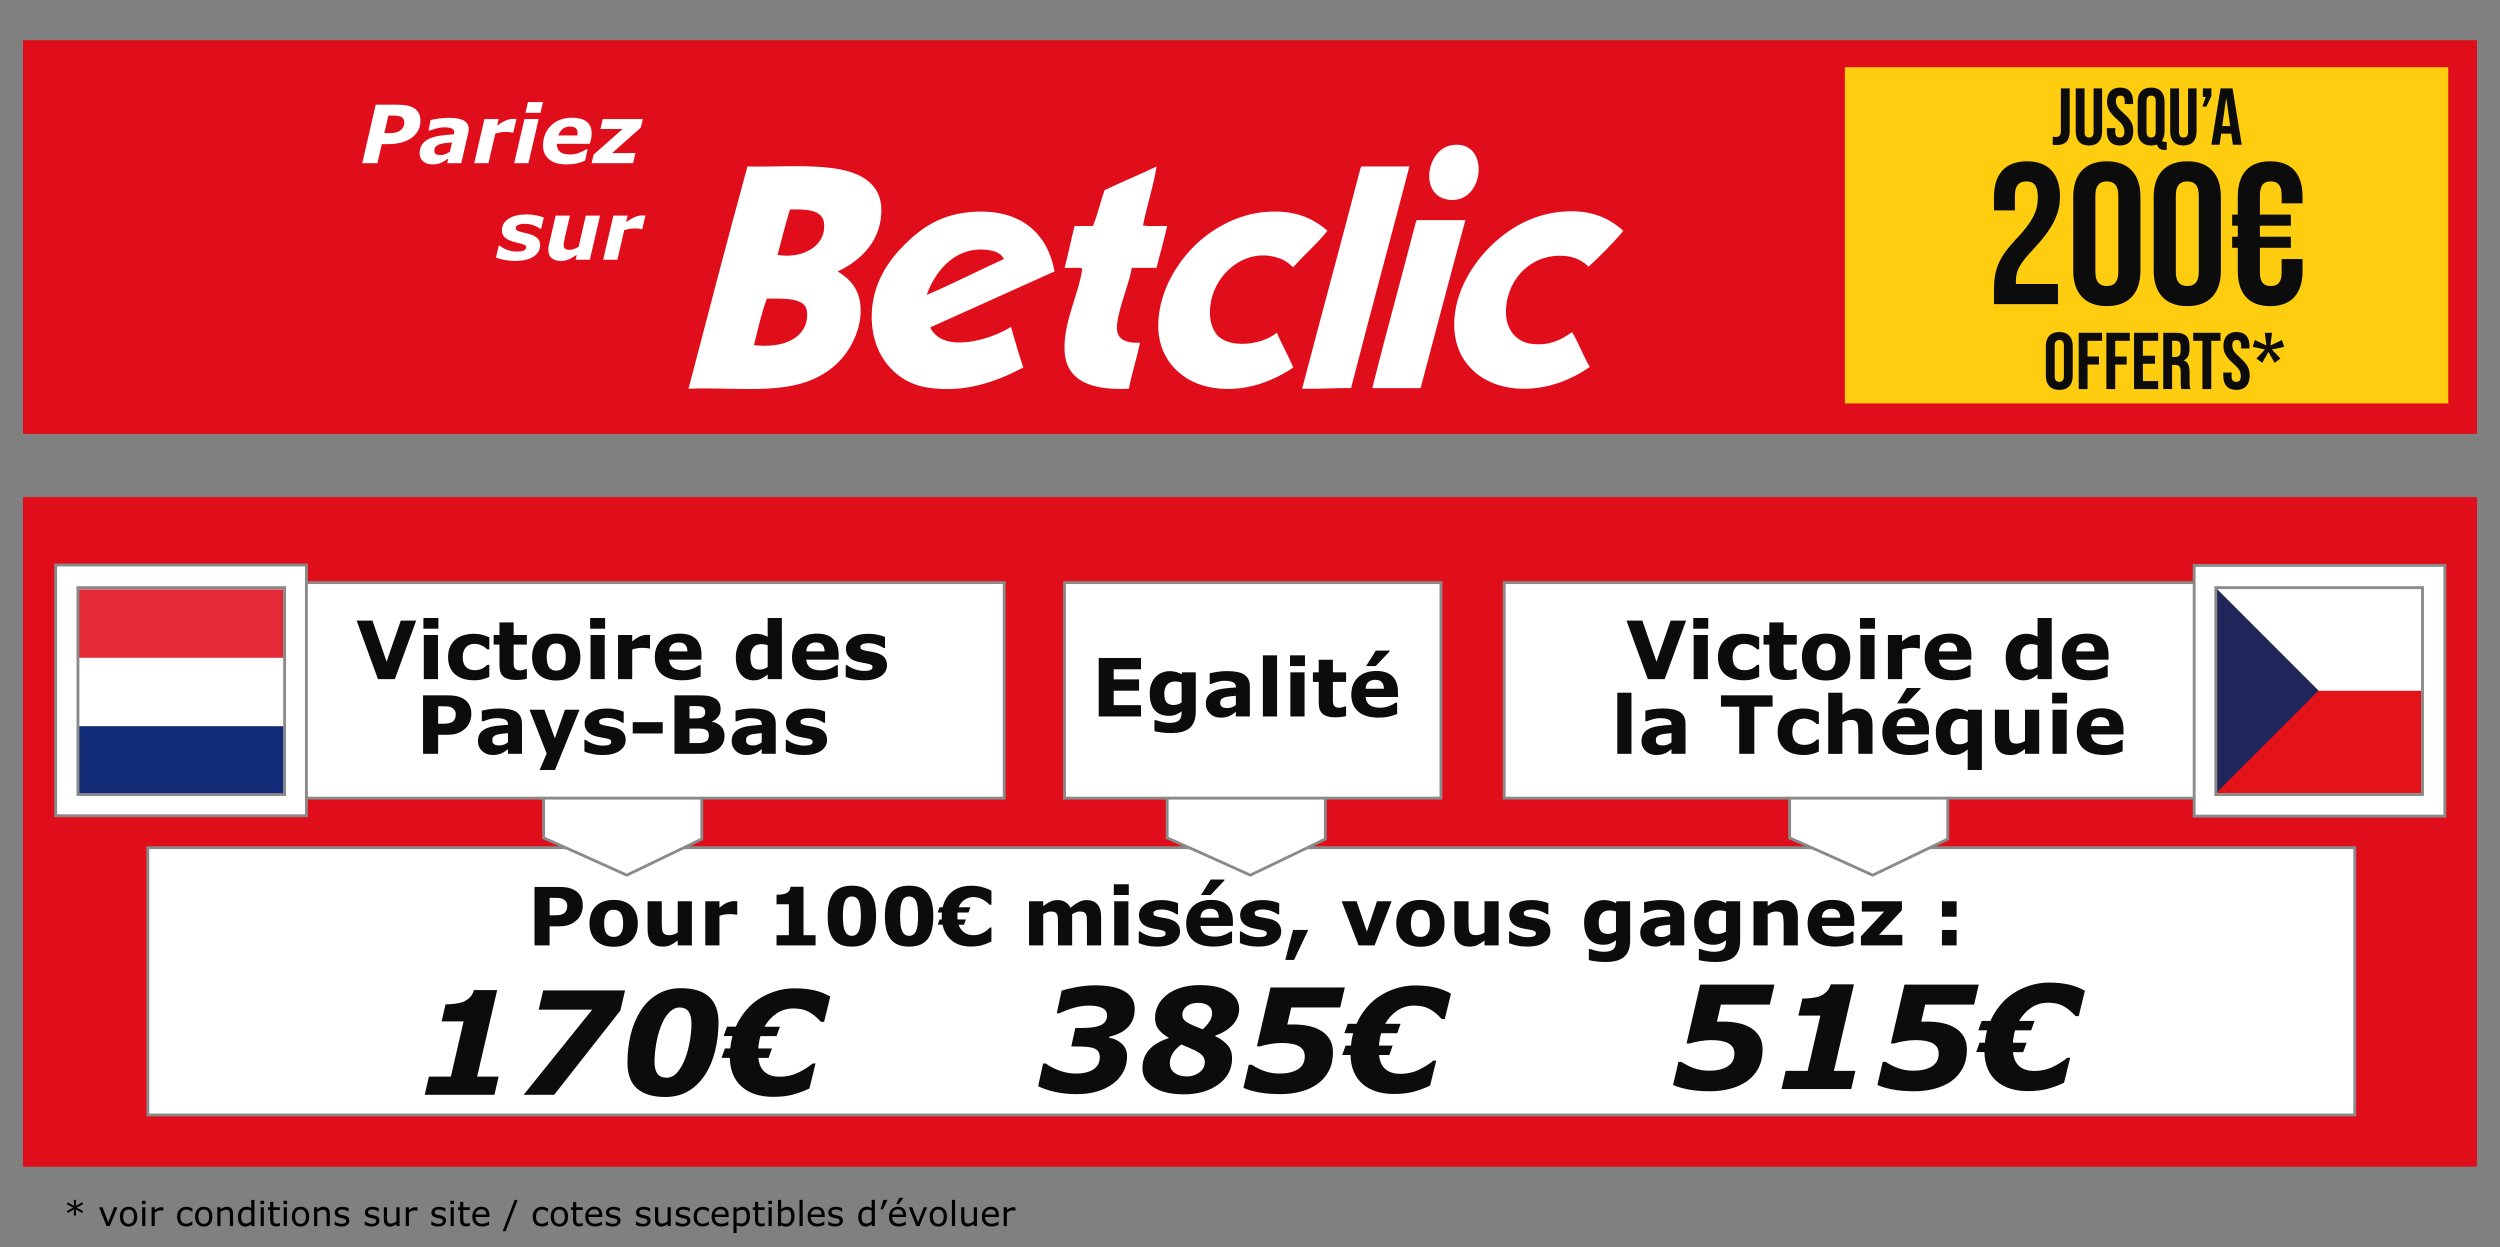 <?xml version="1.0" encoding="utf-8"?>
<!-- Generator: Adobe Illustrator 16.0.0, SVG Export Plug-In . SVG Version: 6.00 Build 0)  -->
<!DOCTYPE svg PUBLIC "-//W3C//DTD SVG 1.1//EN" "http://www.w3.org/Graphics/SVG/1.1/DTD/svg11.dtd">
<svg version="1.1" id="Calque_2" xmlns="http://www.w3.org/2000/svg" xmlns:xlink="http://www.w3.org/1999/xlink" x="0px" y="0px"
	 width="870px" height="434px" viewBox="0 0 870 434" enable-background="new 0 0 870 434" xml:space="preserve">
<rect x="0" y="0" width="870" height="434" fill="#808080" stroke="none"/>
<rect id="Betclic" x="8" y="173" fill="#E00D1A" width="854" height="233"/>
<rect id="grand_cadre_2_" x="51.459" y="295" fill="#FFFFFF" stroke="#8A8A8A" stroke-miterlimit="10" width="768" height="93"/>
<g>
	<path fill-rule="evenodd" clip-rule="evenodd" fill="#FFFFFF" stroke="#8A8A8A" stroke-miterlimit="10" d="M677.828,291.982
		c-8.711,4.158-17.389,8.35-26.058,12.551c-0.038,0-0.075,0-0.113,0c-9.577-4.361-19.209-8.67-28.872-12.945
		c0-7.561,0-15.121,0-22.682c18.349,0,36.695,0,55.043,0C677.828,276.597,677.828,284.29,677.828,291.982z"/>
</g>
<g>
	<path fill-rule="evenodd" clip-rule="evenodd" fill="#FFFFFF" stroke="#8A8A8A" stroke-miterlimit="10" d="M461.222,291.982
		c-8.711,4.158-17.389,8.35-26.058,12.551c-0.038,0-0.075,0-0.113,0c-9.577-4.361-19.209-8.67-28.872-12.945
		c0-7.561,0-15.121,0-22.682c18.349,0,36.695,0,55.043,0C461.222,276.597,461.222,284.29,461.222,291.982z"/>
</g>
<g>
	<path fill-rule="evenodd" clip-rule="evenodd" fill="#FFFFFF" stroke="#8A8A8A" stroke-miterlimit="10" d="M244.22,291.982
		c-8.711,4.158-17.389,8.35-26.058,12.551c-0.038,0-0.075,0-0.113,0c-9.577-4.361-19.209-8.67-28.872-12.945
		c0-7.561,0-15.121,0-22.682c18.349,0,36.695,0,55.043,0C244.22,276.597,244.22,284.29,244.22,291.982z"/>
</g>
<rect id="victoire_gauche_2_" x="27.459" y="202.75" fill="#FFFFFF" stroke="#8A8A8A" stroke-miterlimit="10" width="322" height="75"/>
<rect id="victoire_droite_2_" x="523.459" y="202.75" fill="#FFFFFF" stroke="#8A8A8A" stroke-miterlimit="10" width="322" height="75"/>
<rect id="égalité_2_" x="370.459" y="202.75" fill="#FFFFFF" stroke="#8A8A8A" stroke-miterlimit="10" width="131" height="75"/>
<rect id="drapeau_gauche_2_" x="19.377" y="196.625" fill="#FFFFFF" stroke="#8A8A8A" stroke-miterlimit="10" width="87.25" height="87.25"/>
<rect id="drapeau_droite_2_" x="763.569" y="196.753" fill="#FFFFFF" stroke="#8A8A8A" stroke-miterlimit="10" width="87.25" height="87.25"/>
<g id="Rep._Tchèque_3_">
	<g transform="translate(-74) scale(.722)">
		<path fill="#E31319" d="M1170.681,283.5h99.036v98.869h-99.036V283.5z"/>
		<path fill="#FFFFFF" d="M1170.681,283.5h99.036v49.435h-99.036V283.5z"/>
		<path fill="#20255A" d="M1170.681,283.5l49.353,49.373l-49.353,49.31V283.5z"/>
	</g>
</g>
<rect x="771.108" y="204.5" fill="none" stroke="#8A8A8A" stroke-miterlimit="10" width="71.916" height="72"/>
<g id="France_2_">
	<path fill="#FFFFFF" d="M27.287,276.526v-71.432h71.43v71.432H27.287z"/>
	<path fill="#132C77" d="M27.287,276.526v-23.811h71.43v23.811H27.287z"/>
	<path fill="#E42937" d="M27.287,228.905v-23.81h71.43v23.81H27.287z"/>
</g>
<rect x="27.127" y="204.5" fill="none" stroke="#8A8A8A" stroke-miterlimit="10" width="71.916" height="72"/>
<g>
	<path d="M28.918,421.469l-0.375,0.645l-2.121-1.248l0.035,2.109h-0.756l0.029-2.109l-2.115,1.254l-0.381-0.645l2.232-1.213
		l-2.232-1.213l0.381-0.645l2.121,1.248l-0.035-2.104h0.756l-0.041,2.104l2.127-1.242l0.375,0.645l-2.227,1.201L28.918,421.469z"/>
	<path d="M40.848,420.122l-2.648,6.545h-1.107l-2.631-6.545h1.195l2.027,5.209l2.01-5.209H40.848z"/>
	<path d="M47.762,423.397c0,1.066-0.273,1.908-0.82,2.525s-1.279,0.926-2.197,0.926c-0.926,0-1.661-0.309-2.206-0.926
		s-0.817-1.459-0.817-2.525s0.272-1.909,0.817-2.528s1.28-0.929,2.206-0.929c0.918,0,1.65,0.31,2.197,0.929
		S47.762,422.331,47.762,423.397z M46.626,423.397c0-0.848-0.166-1.478-0.498-1.89s-0.793-0.618-1.383-0.618
		c-0.598,0-1.062,0.206-1.392,0.618s-0.495,1.042-0.495,1.89c0,0.82,0.166,1.442,0.498,1.866s0.795,0.636,1.389,0.636
		c0.586,0,1.046-0.21,1.38-0.63S46.626,424.225,46.626,423.397z"/>
	<path d="M50.651,419.026h-1.242v-1.143h1.242V419.026z M50.581,426.667h-1.102v-6.545h1.102V426.667z"/>
	<path d="M56.844,421.323h-0.059c-0.164-0.039-0.323-0.067-0.478-0.085s-0.337-0.026-0.548-0.026c-0.34,0-0.668,0.075-0.984,0.226
		s-0.621,0.345-0.914,0.583v4.646H52.76v-6.545h1.102v0.967c0.438-0.352,0.823-0.601,1.157-0.747s0.675-0.22,1.022-0.22
		c0.191,0,0.33,0.005,0.416,0.015s0.215,0.028,0.387,0.056V421.323z"/>
	<path d="M66.94,426.257c-0.367,0.176-0.716,0.313-1.046,0.41s-0.681,0.146-1.052,0.146c-0.473,0-0.906-0.069-1.301-0.208
		s-0.732-0.349-1.014-0.63c-0.285-0.281-0.506-0.637-0.662-1.066s-0.234-0.932-0.234-1.506c0-1.07,0.294-1.91,0.882-2.52
		s1.364-0.914,2.329-0.914c0.375,0,0.743,0.053,1.104,0.158s0.692,0.234,0.993,0.387v1.225h-0.059
		c-0.336-0.262-0.683-0.463-1.04-0.604s-0.706-0.211-1.046-0.211c-0.625,0-1.118,0.21-1.479,0.63s-0.542,1.036-0.542,1.849
		c0,0.789,0.177,1.396,0.53,1.819s0.851,0.636,1.491,0.636c0.223,0,0.449-0.029,0.68-0.088s0.438-0.135,0.621-0.229
		c0.16-0.082,0.311-0.169,0.451-0.261s0.252-0.171,0.334-0.237h0.059V426.257z"/>
	<path d="M73.93,423.397c0,1.066-0.273,1.908-0.82,2.525s-1.279,0.926-2.197,0.926c-0.926,0-1.661-0.309-2.206-0.926
		s-0.817-1.459-0.817-2.525s0.272-1.909,0.817-2.528s1.28-0.929,2.206-0.929c0.918,0,1.65,0.31,2.197,0.929
		S73.93,422.331,73.93,423.397z M72.793,423.397c0-0.848-0.166-1.478-0.498-1.89s-0.793-0.618-1.383-0.618
		c-0.598,0-1.062,0.206-1.392,0.618s-0.495,1.042-0.495,1.89c0,0.82,0.166,1.442,0.498,1.866s0.795,0.636,1.389,0.636
		c0.586,0,1.046-0.21,1.38-0.63S72.793,424.225,72.793,423.397z"/>
	<path d="M81.108,426.667h-1.102v-3.727c0-0.301-0.018-0.583-0.053-0.847s-0.1-0.47-0.193-0.618
		c-0.098-0.164-0.238-0.286-0.422-0.366s-0.422-0.12-0.715-0.12c-0.301,0-0.615,0.074-0.943,0.223s-0.643,0.338-0.943,0.568v4.887
		h-1.102v-6.545h1.102v0.727c0.344-0.285,0.699-0.508,1.066-0.668s0.744-0.24,1.131-0.24c0.707,0,1.246,0.213,1.617,0.639
		s0.557,1.039,0.557,1.84V426.667z"/>
	<path d="M88.538,426.667h-1.102v-0.686c-0.316,0.273-0.646,0.486-0.99,0.639s-0.717,0.229-1.119,0.229
		c-0.781,0-1.401-0.301-1.86-0.902s-0.688-1.436-0.688-2.502c0-0.555,0.079-1.049,0.237-1.482s0.372-0.803,0.642-1.107
		c0.266-0.297,0.575-0.523,0.929-0.68s0.72-0.234,1.099-0.234c0.344,0,0.648,0.036,0.914,0.108s0.545,0.185,0.838,0.337v-2.836
		h1.102V426.667z M87.436,425.055V421.3c-0.297-0.133-0.563-0.225-0.797-0.275s-0.49-0.076-0.768-0.076
		c-0.617,0-1.098,0.215-1.441,0.645s-0.516,1.039-0.516,1.828c0,0.777,0.133,1.368,0.398,1.772s0.691,0.606,1.277,0.606
		c0.313,0,0.629-0.069,0.949-0.208S87.159,425.274,87.436,425.055z"/>
	<path d="M91.889,419.026h-1.242v-1.143h1.242V419.026z M91.819,426.667h-1.102v-6.545h1.102V426.667z"/>
	<path d="M97.397,426.608c-0.207,0.055-0.433,0.1-0.677,0.135s-0.462,0.053-0.653,0.053c-0.668,0-1.176-0.18-1.523-0.539
		s-0.521-0.936-0.521-1.729v-3.48h-0.744v-0.926h0.744v-1.881h1.102v1.881h2.273v0.926h-2.273v2.982
		c0,0.344,0.008,0.612,0.023,0.806s0.07,0.374,0.164,0.542c0.086,0.156,0.204,0.271,0.354,0.343s0.38,0.108,0.688,0.108
		c0.18,0,0.367-0.026,0.563-0.079s0.336-0.097,0.422-0.132h0.059V426.608z"/>
	<path d="M99.911,419.026h-1.242v-1.143h1.242V419.026z M99.84,426.667h-1.102v-6.545h1.102V426.667z"/>
	<path d="M107.598,423.397c0,1.066-0.273,1.908-0.82,2.525s-1.279,0.926-2.197,0.926c-0.926,0-1.661-0.309-2.206-0.926
		s-0.817-1.459-0.817-2.525s0.272-1.909,0.817-2.528s1.28-0.929,2.206-0.929c0.918,0,1.65,0.31,2.197,0.929
		S107.598,422.331,107.598,423.397z M106.461,423.397c0-0.848-0.166-1.478-0.498-1.89s-0.793-0.618-1.383-0.618
		c-0.598,0-1.062,0.206-1.392,0.618s-0.495,1.042-0.495,1.89c0,0.82,0.166,1.442,0.498,1.866s0.795,0.636,1.389,0.636
		c0.586,0,1.046-0.21,1.38-0.63S106.461,424.225,106.461,423.397z"/>
	<path d="M114.776,426.667h-1.102v-3.727c0-0.301-0.018-0.583-0.053-0.847s-0.1-0.47-0.193-0.618
		c-0.098-0.164-0.238-0.286-0.422-0.366s-0.422-0.12-0.715-0.12c-0.301,0-0.615,0.074-0.943,0.223s-0.643,0.338-0.943,0.568v4.887
		h-1.102v-6.545h1.102v0.727c0.344-0.285,0.699-0.508,1.066-0.668s0.744-0.24,1.131-0.24c0.707,0,1.246,0.213,1.617,0.639
		s0.557,1.039,0.557,1.84V426.667z"/>
	<path d="M121.573,424.78c0,0.598-0.247,1.088-0.741,1.471s-1.169,0.574-2.024,0.574c-0.484,0-0.929-0.058-1.333-0.173
		s-0.743-0.241-1.017-0.378v-1.236h0.059c0.348,0.262,0.734,0.47,1.16,0.624s0.834,0.231,1.225,0.231
		c0.484,0,0.863-0.078,1.137-0.234s0.41-0.402,0.41-0.738c0-0.258-0.074-0.453-0.223-0.586s-0.434-0.246-0.855-0.34
		c-0.156-0.035-0.36-0.076-0.612-0.123s-0.481-0.098-0.688-0.152c-0.574-0.152-0.981-0.376-1.222-0.671s-0.36-0.657-0.36-1.087
		c0-0.27,0.056-0.523,0.167-0.762s0.28-0.451,0.507-0.639c0.219-0.184,0.497-0.329,0.835-0.437s0.716-0.161,1.134-0.161
		c0.391,0,0.786,0.048,1.187,0.144s0.733,0.212,0.999,0.349v1.178h-0.059c-0.281-0.207-0.623-0.382-1.025-0.524
		s-0.797-0.214-1.184-0.214c-0.402,0-0.742,0.077-1.02,0.231s-0.416,0.384-0.416,0.688c0,0.27,0.084,0.473,0.252,0.609
		c0.164,0.137,0.43,0.248,0.797,0.334c0.203,0.047,0.431,0.094,0.683,0.141s0.462,0.09,0.63,0.129
		c0.512,0.117,0.906,0.318,1.184,0.604C121.434,423.921,121.573,424.303,121.573,424.78z"/>
	<path d="M132.043,424.78c0,0.598-0.247,1.088-0.741,1.471s-1.169,0.574-2.024,0.574c-0.484,0-0.929-0.058-1.333-0.173
		s-0.743-0.241-1.017-0.378v-1.236h0.059c0.348,0.262,0.734,0.47,1.16,0.624s0.834,0.231,1.225,0.231
		c0.484,0,0.863-0.078,1.137-0.234s0.41-0.402,0.41-0.738c0-0.258-0.074-0.453-0.223-0.586s-0.434-0.246-0.855-0.34
		c-0.156-0.035-0.36-0.076-0.612-0.123s-0.481-0.098-0.688-0.152c-0.574-0.152-0.981-0.376-1.222-0.671s-0.36-0.657-0.36-1.087
		c0-0.27,0.056-0.523,0.167-0.762s0.28-0.451,0.507-0.639c0.219-0.184,0.497-0.329,0.835-0.437s0.716-0.161,1.134-0.161
		c0.391,0,0.786,0.048,1.187,0.144s0.733,0.212,0.999,0.349v1.178h-0.059c-0.281-0.207-0.623-0.382-1.025-0.524
		s-0.797-0.214-1.184-0.214c-0.402,0-0.742,0.077-1.02,0.231s-0.416,0.384-0.416,0.688c0,0.27,0.084,0.473,0.252,0.609
		c0.164,0.137,0.43,0.248,0.797,0.334c0.203,0.047,0.431,0.094,0.683,0.141s0.462,0.09,0.63,0.129
		c0.512,0.117,0.906,0.318,1.184,0.604C131.905,423.921,132.043,424.303,132.043,424.78z"/>
	<path d="M139.045,426.667h-1.102v-0.727c-0.371,0.293-0.727,0.518-1.066,0.674s-0.715,0.234-1.125,0.234
		c-0.688,0-1.223-0.21-1.605-0.63s-0.574-1.036-0.574-1.849v-4.248h1.102v3.727c0,0.332,0.016,0.616,0.047,0.853
		s0.098,0.438,0.199,0.606c0.105,0.172,0.242,0.297,0.41,0.375s0.412,0.117,0.732,0.117c0.285,0,0.597-0.074,0.935-0.223
		s0.653-0.338,0.946-0.568v-4.887h1.102V426.667z"/>
	<path d="M145.297,421.323h-0.059c-0.164-0.039-0.323-0.067-0.478-0.085s-0.337-0.026-0.548-0.026c-0.34,0-0.668,0.075-0.984,0.226
		s-0.621,0.345-0.914,0.583v4.646h-1.102v-6.545h1.102v0.967c0.438-0.352,0.823-0.601,1.157-0.747s0.675-0.22,1.022-0.22
		c0.191,0,0.33,0.005,0.416,0.015s0.215,0.028,0.387,0.056V421.323z"/>
	<path d="M155.229,424.78c0,0.598-0.247,1.088-0.741,1.471s-1.169,0.574-2.024,0.574c-0.484,0-0.929-0.058-1.333-0.173
		s-0.743-0.241-1.017-0.378v-1.236h0.059c0.348,0.262,0.734,0.47,1.16,0.624s0.834,0.231,1.225,0.231
		c0.484,0,0.863-0.078,1.137-0.234s0.41-0.402,0.41-0.738c0-0.258-0.074-0.453-0.223-0.586s-0.434-0.246-0.855-0.34
		c-0.156-0.035-0.36-0.076-0.612-0.123s-0.481-0.098-0.688-0.152c-0.574-0.152-0.981-0.376-1.222-0.671s-0.36-0.657-0.36-1.087
		c0-0.27,0.056-0.523,0.167-0.762s0.28-0.451,0.507-0.639c0.219-0.184,0.497-0.329,0.835-0.437s0.716-0.161,1.134-0.161
		c0.391,0,0.786,0.048,1.187,0.144s0.733,0.212,0.999,0.349v1.178h-0.059c-0.281-0.207-0.623-0.382-1.025-0.524
		s-0.797-0.214-1.184-0.214c-0.402,0-0.742,0.077-1.02,0.231s-0.416,0.384-0.416,0.688c0,0.27,0.084,0.473,0.252,0.609
		c0.164,0.137,0.43,0.248,0.797,0.334c0.203,0.047,0.431,0.094,0.683,0.141s0.462,0.09,0.63,0.129
		c0.512,0.117,0.906,0.318,1.184,0.604C155.09,423.921,155.229,424.303,155.229,424.78z"/>
	<path d="M157.989,419.026h-1.242v-1.143h1.242V419.026z M157.918,426.667h-1.102v-6.545h1.102V426.667z"/>
	<path d="M163.497,426.608c-0.207,0.055-0.433,0.1-0.677,0.135s-0.462,0.053-0.653,0.053c-0.668,0-1.176-0.18-1.523-0.539
		s-0.521-0.936-0.521-1.729v-3.48h-0.744v-0.926h0.744v-1.881h1.102v1.881h2.273v0.926h-2.273v2.982
		c0,0.344,0.008,0.612,0.023,0.806s0.07,0.374,0.164,0.542c0.086,0.156,0.204,0.271,0.354,0.343s0.38,0.108,0.688,0.108
		c0.18,0,0.367-0.026,0.563-0.079s0.336-0.097,0.422-0.132h0.059V426.608z"/>
	<path d="M170.305,423.509h-4.822c0,0.402,0.061,0.753,0.182,1.052s0.287,0.544,0.498,0.735c0.203,0.188,0.444,0.328,0.724,0.422
		s0.587,0.141,0.923,0.141c0.445,0,0.894-0.089,1.345-0.267s0.772-0.353,0.964-0.524h0.059v1.201
		c-0.371,0.156-0.75,0.287-1.137,0.393s-0.793,0.158-1.219,0.158c-1.086,0-1.934-0.294-2.543-0.882s-0.914-1.423-0.914-2.505
		c0-1.07,0.292-1.92,0.876-2.549s1.353-0.943,2.306-0.943c0.883,0,1.563,0.258,2.042,0.773s0.718,1.248,0.718,2.197V423.509z
		 M169.233,422.665c-0.004-0.578-0.149-1.025-0.437-1.342s-0.724-0.475-1.31-0.475c-0.59,0-1.06,0.174-1.409,0.521
		s-0.548,0.779-0.595,1.295H169.233z"/>
	<path d="M180.149,417.55l-4.201,10.898h-1.014l4.184-10.898H180.149z"/>
	<path d="M190.702,426.257c-0.367,0.176-0.716,0.313-1.046,0.41s-0.681,0.146-1.052,0.146c-0.473,0-0.906-0.069-1.301-0.208
		s-0.732-0.349-1.014-0.63c-0.285-0.281-0.506-0.637-0.662-1.066s-0.234-0.932-0.234-1.506c0-1.07,0.294-1.91,0.882-2.52
		s1.364-0.914,2.329-0.914c0.375,0,0.743,0.053,1.104,0.158s0.692,0.234,0.993,0.387v1.225h-0.059
		c-0.336-0.262-0.683-0.463-1.04-0.604s-0.706-0.211-1.046-0.211c-0.625,0-1.118,0.21-1.479,0.63s-0.542,1.036-0.542,1.849
		c0,0.789,0.177,1.396,0.53,1.819s0.851,0.636,1.491,0.636c0.223,0,0.449-0.029,0.68-0.088s0.438-0.135,0.621-0.229
		c0.16-0.082,0.311-0.169,0.451-0.261s0.252-0.171,0.334-0.237h0.059V426.257z"/>
	<path d="M197.692,423.397c0,1.066-0.273,1.908-0.82,2.525s-1.279,0.926-2.197,0.926c-0.926,0-1.661-0.309-2.206-0.926
		s-0.817-1.459-0.817-2.525s0.272-1.909,0.817-2.528s1.28-0.929,2.206-0.929c0.918,0,1.65,0.31,2.197,0.929
		S197.692,422.331,197.692,423.397z M196.555,423.397c0-0.848-0.166-1.478-0.498-1.89s-0.793-0.618-1.383-0.618
		c-0.598,0-1.062,0.206-1.392,0.618s-0.495,1.042-0.495,1.89c0,0.82,0.166,1.442,0.498,1.866s0.795,0.636,1.389,0.636
		c0.586,0,1.046-0.21,1.38-0.63S196.555,424.225,196.555,423.397z"/>
	<path d="M202.795,426.608c-0.207,0.055-0.433,0.1-0.677,0.135s-0.462,0.053-0.653,0.053c-0.668,0-1.176-0.18-1.523-0.539
		s-0.521-0.936-0.521-1.729v-3.48h-0.744v-0.926h0.744v-1.881h1.102v1.881h2.273v0.926h-2.273v2.982
		c0,0.344,0.008,0.612,0.023,0.806s0.07,0.374,0.164,0.542c0.086,0.156,0.204,0.271,0.354,0.343s0.38,0.108,0.688,0.108
		c0.18,0,0.367-0.026,0.563-0.079s0.336-0.097,0.422-0.132h0.059V426.608z"/>
	<path d="M209.604,423.509h-4.822c0,0.402,0.061,0.753,0.182,1.052s0.287,0.544,0.498,0.735c0.203,0.188,0.444,0.328,0.724,0.422
		s0.587,0.141,0.923,0.141c0.445,0,0.894-0.089,1.345-0.267s0.772-0.353,0.964-0.524h0.059v1.201
		c-0.371,0.156-0.75,0.287-1.137,0.393s-0.793,0.158-1.219,0.158c-1.086,0-1.934-0.294-2.543-0.882s-0.914-1.423-0.914-2.505
		c0-1.07,0.292-1.92,0.876-2.549s1.353-0.943,2.306-0.943c0.883,0,1.563,0.258,2.042,0.773s0.718,1.248,0.718,2.197V423.509z
		 M208.532,422.665c-0.004-0.578-0.149-1.025-0.437-1.342s-0.724-0.475-1.31-0.475c-0.59,0-1.06,0.174-1.409,0.521
		s-0.548,0.779-0.595,1.295H208.532z"/>
	<path d="M215.95,424.78c0,0.598-0.247,1.088-0.741,1.471s-1.169,0.574-2.024,0.574c-0.484,0-0.929-0.058-1.333-0.173
		s-0.743-0.241-1.017-0.378v-1.236h0.059c0.348,0.262,0.734,0.47,1.16,0.624s0.834,0.231,1.225,0.231
		c0.484,0,0.863-0.078,1.137-0.234s0.41-0.402,0.41-0.738c0-0.258-0.074-0.453-0.223-0.586s-0.434-0.246-0.855-0.34
		c-0.156-0.035-0.36-0.076-0.612-0.123s-0.481-0.098-0.688-0.152c-0.574-0.152-0.981-0.376-1.222-0.671s-0.36-0.657-0.36-1.087
		c0-0.27,0.056-0.523,0.167-0.762s0.28-0.451,0.507-0.639c0.219-0.184,0.497-0.329,0.835-0.437s0.716-0.161,1.134-0.161
		c0.391,0,0.786,0.048,1.187,0.144s0.733,0.212,0.999,0.349v1.178h-0.059c-0.281-0.207-0.623-0.382-1.025-0.524
		s-0.797-0.214-1.184-0.214c-0.402,0-0.742,0.077-1.02,0.231s-0.416,0.384-0.416,0.688c0,0.27,0.084,0.473,0.252,0.609
		c0.164,0.137,0.43,0.248,0.797,0.334c0.203,0.047,0.431,0.094,0.683,0.141s0.462,0.09,0.63,0.129
		c0.512,0.117,0.906,0.318,1.184,0.604C215.811,423.921,215.95,424.303,215.95,424.78z"/>
	<path d="M226.42,424.78c0,0.598-0.247,1.088-0.741,1.471s-1.169,0.574-2.024,0.574c-0.484,0-0.929-0.058-1.333-0.173
		s-0.743-0.241-1.017-0.378v-1.236h0.059c0.348,0.262,0.734,0.47,1.16,0.624s0.834,0.231,1.225,0.231
		c0.484,0,0.863-0.078,1.137-0.234s0.41-0.402,0.41-0.738c0-0.258-0.074-0.453-0.223-0.586s-0.434-0.246-0.855-0.34
		c-0.156-0.035-0.36-0.076-0.612-0.123s-0.481-0.098-0.688-0.152c-0.574-0.152-0.981-0.376-1.222-0.671s-0.36-0.657-0.36-1.087
		c0-0.27,0.056-0.523,0.167-0.762s0.28-0.451,0.507-0.639c0.219-0.184,0.497-0.329,0.835-0.437s0.716-0.161,1.134-0.161
		c0.391,0,0.786,0.048,1.187,0.144s0.733,0.212,0.999,0.349v1.178h-0.059c-0.281-0.207-0.623-0.382-1.025-0.524
		s-0.797-0.214-1.184-0.214c-0.402,0-0.742,0.077-1.02,0.231s-0.416,0.384-0.416,0.688c0,0.27,0.084,0.473,0.252,0.609
		c0.164,0.137,0.43,0.248,0.797,0.334c0.203,0.047,0.431,0.094,0.683,0.141s0.462,0.09,0.63,0.129
		c0.512,0.117,0.906,0.318,1.184,0.604C226.282,423.921,226.42,424.303,226.42,424.78z"/>
	<path d="M233.422,426.667h-1.102v-0.727c-0.371,0.293-0.727,0.518-1.066,0.674s-0.715,0.234-1.125,0.234
		c-0.688,0-1.223-0.21-1.605-0.63s-0.574-1.036-0.574-1.849v-4.248h1.102v3.727c0,0.332,0.016,0.616,0.047,0.853
		s0.098,0.438,0.199,0.606c0.105,0.172,0.242,0.297,0.41,0.375s0.412,0.117,0.732,0.117c0.285,0,0.597-0.074,0.935-0.223
		s0.653-0.338,0.946-0.568v-4.887h1.102V426.667z"/>
	<path d="M240.266,424.78c0,0.598-0.247,1.088-0.741,1.471s-1.169,0.574-2.024,0.574c-0.484,0-0.929-0.058-1.333-0.173
		s-0.743-0.241-1.017-0.378v-1.236h0.059c0.348,0.262,0.734,0.47,1.16,0.624s0.834,0.231,1.225,0.231
		c0.484,0,0.863-0.078,1.137-0.234s0.41-0.402,0.41-0.738c0-0.258-0.074-0.453-0.223-0.586s-0.434-0.246-0.855-0.34
		c-0.156-0.035-0.36-0.076-0.612-0.123s-0.481-0.098-0.688-0.152c-0.574-0.152-0.981-0.376-1.222-0.671s-0.36-0.657-0.36-1.087
		c0-0.27,0.056-0.523,0.167-0.762s0.28-0.451,0.507-0.639c0.219-0.184,0.497-0.329,0.835-0.437s0.716-0.161,1.134-0.161
		c0.391,0,0.786,0.048,1.187,0.144s0.733,0.212,0.999,0.349v1.178h-0.059c-0.281-0.207-0.623-0.382-1.025-0.524
		s-0.797-0.214-1.184-0.214c-0.402,0-0.742,0.077-1.02,0.231s-0.416,0.384-0.416,0.688c0,0.27,0.084,0.473,0.252,0.609
		c0.164,0.137,0.43,0.248,0.797,0.334c0.203,0.047,0.431,0.094,0.683,0.141s0.462,0.09,0.63,0.129
		c0.512,0.117,0.906,0.318,1.184,0.604C240.127,423.921,240.266,424.303,240.266,424.78z"/>
	<path d="M246.682,426.257c-0.367,0.176-0.716,0.313-1.046,0.41s-0.681,0.146-1.052,0.146c-0.473,0-0.906-0.069-1.301-0.208
		s-0.732-0.349-1.014-0.63c-0.285-0.281-0.506-0.637-0.662-1.066s-0.234-0.932-0.234-1.506c0-1.07,0.294-1.91,0.882-2.52
		s1.364-0.914,2.329-0.914c0.375,0,0.743,0.053,1.104,0.158s0.692,0.234,0.993,0.387v1.225h-0.059
		c-0.336-0.262-0.683-0.463-1.04-0.604s-0.706-0.211-1.046-0.211c-0.625,0-1.118,0.21-1.479,0.63s-0.542,1.036-0.542,1.849
		c0,0.789,0.177,1.396,0.53,1.819s0.851,0.636,1.491,0.636c0.223,0,0.449-0.029,0.68-0.088s0.438-0.135,0.621-0.229
		c0.16-0.082,0.311-0.169,0.451-0.261s0.252-0.171,0.334-0.237h0.059V426.257z"/>
	<path d="M253.573,423.509h-4.822c0,0.402,0.061,0.753,0.182,1.052s0.287,0.544,0.498,0.735c0.203,0.188,0.444,0.328,0.724,0.422
		s0.587,0.141,0.923,0.141c0.445,0,0.894-0.089,1.345-0.267s0.772-0.353,0.964-0.524h0.059v1.201
		c-0.371,0.156-0.75,0.287-1.137,0.393s-0.793,0.158-1.219,0.158c-1.086,0-1.934-0.294-2.543-0.882s-0.914-1.423-0.914-2.505
		c0-1.07,0.292-1.92,0.876-2.549s1.353-0.943,2.306-0.943c0.883,0,1.563,0.258,2.042,0.773s0.718,1.248,0.718,2.197V423.509z
		 M252.501,422.665c-0.004-0.578-0.149-1.025-0.437-1.342s-0.724-0.475-1.31-0.475c-0.59,0-1.06,0.174-1.409,0.521
		s-0.548,0.779-0.595,1.295H252.501z"/>
	<path d="M261.002,423.315c0,0.531-0.076,1.017-0.229,1.456s-0.367,0.812-0.645,1.116c-0.258,0.289-0.562,0.513-0.911,0.671
		s-0.72,0.237-1.11,0.237c-0.34,0-0.647-0.037-0.923-0.111s-0.556-0.189-0.841-0.346v2.742h-1.102v-8.959h1.102v0.686
		c0.293-0.246,0.622-0.452,0.987-0.618s0.755-0.249,1.169-0.249c0.789,0,1.403,0.298,1.843,0.894S261.002,422.257,261.002,423.315z
		 M259.866,423.344c0-0.789-0.135-1.379-0.404-1.77s-0.684-0.586-1.242-0.586c-0.316,0-0.635,0.068-0.955,0.205
		s-0.627,0.316-0.92,0.539v3.709c0.313,0.141,0.581,0.236,0.806,0.287s0.479,0.076,0.765,0.076c0.613,0,1.092-0.207,1.436-0.621
		S259.866,424.157,259.866,423.344z"/>
	<path d="M266.118,426.608c-0.207,0.055-0.433,0.1-0.677,0.135s-0.462,0.053-0.653,0.053c-0.668,0-1.176-0.18-1.523-0.539
		s-0.521-0.936-0.521-1.729v-3.48h-0.744v-0.926h0.744v-1.881h1.102v1.881h2.273v0.926h-2.273v2.982
		c0,0.344,0.008,0.612,0.023,0.806s0.07,0.374,0.164,0.542c0.086,0.156,0.204,0.271,0.354,0.343s0.38,0.108,0.688,0.108
		c0.18,0,0.367-0.026,0.563-0.079s0.336-0.097,0.422-0.132h0.059V426.608z"/>
	<path d="M268.631,419.026h-1.242v-1.143h1.242V419.026z M268.561,426.667h-1.102v-6.545h1.102V426.667z"/>
	<path d="M276.5,423.344c0,0.547-0.077,1.039-0.231,1.477s-0.362,0.805-0.624,1.102c-0.277,0.309-0.582,0.54-0.914,0.694
		s-0.697,0.231-1.096,0.231c-0.371,0-0.695-0.044-0.973-0.132s-0.551-0.206-0.82-0.354l-0.07,0.305h-1.031v-9.117h1.102v3.258
		c0.309-0.254,0.637-0.462,0.984-0.624s0.738-0.243,1.172-0.243c0.773,0,1.384,0.297,1.831,0.891S276.5,422.262,276.5,423.344z
		 M275.364,423.374c0-0.781-0.129-1.374-0.387-1.778s-0.674-0.606-1.248-0.606c-0.32,0-0.645,0.069-0.973,0.208
		s-0.633,0.317-0.914,0.536v3.75c0.313,0.141,0.581,0.238,0.806,0.293s0.479,0.082,0.765,0.082c0.609,0,1.087-0.2,1.433-0.601
		S275.364,424.229,275.364,423.374z"/>
	<path d="M279.331,426.667h-1.102v-9.117h1.102V426.667z"/>
	<path d="M286.989,423.509h-4.822c0,0.402,0.061,0.753,0.182,1.052s0.287,0.544,0.498,0.735c0.203,0.188,0.444,0.328,0.724,0.422
		s0.587,0.141,0.923,0.141c0.445,0,0.894-0.089,1.345-0.267s0.772-0.353,0.964-0.524h0.059v1.201
		c-0.371,0.156-0.75,0.287-1.137,0.393s-0.793,0.158-1.219,0.158c-1.086,0-1.934-0.294-2.543-0.882s-0.914-1.423-0.914-2.505
		c0-1.07,0.292-1.92,0.876-2.549s1.353-0.943,2.306-0.943c0.883,0,1.563,0.258,2.042,0.773s0.718,1.248,0.718,2.197V423.509z
		 M285.917,422.665c-0.004-0.578-0.149-1.025-0.437-1.342s-0.724-0.475-1.31-0.475c-0.59,0-1.06,0.174-1.409,0.521
		s-0.548,0.779-0.595,1.295H285.917z"/>
	<path d="M293.334,424.78c0,0.598-0.247,1.088-0.741,1.471s-1.169,0.574-2.024,0.574c-0.484,0-0.929-0.058-1.333-0.173
		s-0.743-0.241-1.017-0.378v-1.236h0.059c0.348,0.262,0.734,0.47,1.16,0.624s0.834,0.231,1.225,0.231
		c0.484,0,0.863-0.078,1.137-0.234s0.41-0.402,0.41-0.738c0-0.258-0.074-0.453-0.223-0.586s-0.434-0.246-0.855-0.34
		c-0.156-0.035-0.36-0.076-0.612-0.123s-0.481-0.098-0.688-0.152c-0.574-0.152-0.981-0.376-1.222-0.671s-0.36-0.657-0.36-1.087
		c0-0.27,0.056-0.523,0.167-0.762s0.28-0.451,0.507-0.639c0.219-0.184,0.497-0.329,0.835-0.437s0.716-0.161,1.134-0.161
		c0.391,0,0.786,0.048,1.187,0.144s0.733,0.212,0.999,0.349v1.178h-0.059c-0.281-0.207-0.623-0.382-1.025-0.524
		s-0.797-0.214-1.184-0.214c-0.402,0-0.742,0.077-1.02,0.231s-0.416,0.384-0.416,0.688c0,0.27,0.084,0.473,0.252,0.609
		c0.164,0.137,0.43,0.248,0.797,0.334c0.203,0.047,0.431,0.094,0.683,0.141s0.462,0.09,0.63,0.129
		c0.512,0.117,0.906,0.318,1.184,0.604C293.196,423.921,293.334,424.303,293.334,424.78z"/>
	<path d="M304.438,426.667h-1.102v-0.686c-0.316,0.273-0.646,0.486-0.99,0.639s-0.717,0.229-1.119,0.229
		c-0.781,0-1.401-0.301-1.86-0.902s-0.688-1.436-0.688-2.502c0-0.555,0.079-1.049,0.237-1.482s0.372-0.803,0.642-1.107
		c0.266-0.297,0.575-0.523,0.929-0.68s0.72-0.234,1.099-0.234c0.344,0,0.648,0.036,0.914,0.108s0.545,0.185,0.838,0.337v-2.836
		h1.102V426.667z M303.336,425.055V421.3c-0.297-0.133-0.563-0.225-0.797-0.275s-0.49-0.076-0.768-0.076
		c-0.617,0-1.098,0.215-1.441,0.645s-0.516,1.039-0.516,1.828c0,0.777,0.133,1.368,0.398,1.772s0.691,0.606,1.277,0.606
		c0.313,0,0.629-0.069,0.949-0.208S303.059,425.274,303.336,425.055z"/>
	<path d="M308.856,417.55l-1.588,3.275h-0.809l0.967-3.275H308.856z"/>
	<path d="M315.307,423.509h-4.822c0,0.402,0.061,0.753,0.182,1.052s0.287,0.544,0.498,0.735c0.203,0.188,0.444,0.328,0.724,0.422
		s0.587,0.141,0.923,0.141c0.445,0,0.894-0.089,1.345-0.267s0.772-0.353,0.964-0.524h0.059v1.201
		c-0.371,0.156-0.75,0.287-1.137,0.393s-0.793,0.158-1.219,0.158c-1.086,0-1.934-0.294-2.543-0.882s-0.914-1.423-0.914-2.505
		c0-1.07,0.292-1.92,0.876-2.549s1.353-0.943,2.306-0.943c0.883,0,1.563,0.258,2.042,0.773s0.718,1.248,0.718,2.197V423.509z
		 M314.235,422.665c-0.004-0.578-0.149-1.025-0.437-1.342s-0.724-0.475-1.31-0.475c-0.59,0-1.06,0.174-1.409,0.521
		s-0.548,0.779-0.595,1.295H314.235z M314.37,416.846l-1.6,2.191h-0.873l1.049-2.191H314.37z"/>
	<path d="M322.637,420.122l-2.648,6.545h-1.107l-2.631-6.545h1.195l2.027,5.209l2.01-5.209H322.637z"/>
	<path d="M329.551,423.397c0,1.066-0.273,1.908-0.82,2.525s-1.279,0.926-2.197,0.926c-0.926,0-1.661-0.309-2.206-0.926
		s-0.817-1.459-0.817-2.525s0.272-1.909,0.817-2.528s1.28-0.929,2.206-0.929c0.918,0,1.65,0.31,2.197,0.929
		S329.551,422.331,329.551,423.397z M328.415,423.397c0-0.848-0.166-1.478-0.498-1.89s-0.793-0.618-1.383-0.618
		c-0.598,0-1.062,0.206-1.392,0.618s-0.495,1.042-0.495,1.89c0,0.82,0.166,1.442,0.498,1.866s0.795,0.636,1.389,0.636
		c0.586,0,1.046-0.21,1.38-0.63S328.415,424.225,328.415,423.397z"/>
	<path d="M332.37,426.667h-1.102v-9.117h1.102V426.667z"/>
	<path d="M339.975,426.667h-1.102v-0.727c-0.371,0.293-0.727,0.518-1.066,0.674s-0.715,0.234-1.125,0.234
		c-0.688,0-1.223-0.21-1.605-0.63s-0.574-1.036-0.574-1.849v-4.248h1.102v3.727c0,0.332,0.016,0.616,0.047,0.853
		s0.098,0.438,0.199,0.606c0.105,0.172,0.242,0.297,0.41,0.375s0.412,0.117,0.732,0.117c0.285,0,0.597-0.074,0.935-0.223
		s0.653-0.338,0.946-0.568v-4.887h1.102V426.667z"/>
	<path d="M347.622,423.509h-4.822c0,0.402,0.061,0.753,0.182,1.052s0.287,0.544,0.498,0.735c0.203,0.188,0.444,0.328,0.724,0.422
		s0.587,0.141,0.923,0.141c0.445,0,0.894-0.089,1.345-0.267s0.772-0.353,0.964-0.524h0.059v1.201
		c-0.371,0.156-0.75,0.287-1.137,0.393s-0.793,0.158-1.219,0.158c-1.086,0-1.934-0.294-2.543-0.882s-0.914-1.423-0.914-2.505
		c0-1.07,0.292-1.92,0.876-2.549s1.353-0.943,2.306-0.943c0.883,0,1.563,0.258,2.042,0.773s0.718,1.248,0.718,2.197V423.509z
		 M346.549,422.665c-0.004-0.578-0.149-1.025-0.437-1.342s-0.724-0.475-1.31-0.475c-0.59,0-1.06,0.174-1.409,0.521
		s-0.548,0.779-0.595,1.295H346.549z"/>
	<path d="M353.375,421.323h-0.059c-0.164-0.039-0.323-0.067-0.478-0.085s-0.337-0.026-0.548-0.026c-0.34,0-0.668,0.075-0.984,0.226
		s-0.621,0.345-0.914,0.583v4.646h-1.102v-6.545h1.102v0.967c0.438-0.352,0.823-0.601,1.157-0.747s0.675-0.22,1.022-0.22
		c0.191,0,0.33,0.005,0.416,0.015s0.215,0.028,0.387,0.056V421.323z"/>
</g>
<g>
	<path fill="#0C0C0C" d="M607.941,376.265c-1.644,1.156-3.568,2.026-5.773,2.612s-4.553,0.879-7.043,0.879
		c-3.027,0-5.611-0.216-7.752-0.647c-2.141-0.431-3.854-0.947-5.139-1.55l1.855-8.032h1.025c1.578,1.025,3.148,1.795,4.711,2.307
		c1.563,0.514,3.223,0.77,4.98,0.77c2.637,0,4.757-0.489,6.36-1.469c1.603-0.979,2.405-2.487,2.405-4.526
		c0-1.55-0.664-2.712-1.99-3.487c-1.326-0.774-3.357-1.162-6.092-1.162c-1.204,0-2.482,0.114-3.832,0.342
		c-1.352,0.229-2.572,0.505-3.662,0.83h-1.074l4.736-20.483h25.854l-1.609,6.958h-17.033l-1.372,5.933
		c0.228-0.016,0.521-0.024,0.879-0.024c0.357,0,0.789,0,1.294,0c1.854,0,3.596,0.171,5.223,0.513s3.075,0.896,4.344,1.66
		c1.27,0.766,2.279,1.762,3.027,2.991c0.748,1.229,1.123,2.755,1.123,4.577c0,2.49-0.493,4.655-1.478,6.494
		C610.924,373.589,609.602,375.094,607.941,376.265z"/>
	<path fill="#0C0C0C" d="M644.221,379h-24.268l1.465-6.348h7.643l4.431-19.214h-7.653l1.371-5.933c1.127,0,2.266-0.073,3.416-0.22
		c1.152-0.146,2.111-0.382,2.879-0.708c0.85-0.374,1.584-0.883,2.204-1.525c0.62-0.644,1.077-1.478,1.372-2.503h8.093l-6.968,30.103
		h7.48L644.221,379z"/>
	<path fill="#0C0C0C" d="M679.035,376.265c-1.644,1.156-3.568,2.026-5.773,2.612s-4.553,0.879-7.043,0.879
		c-3.027,0-5.611-0.216-7.752-0.647c-2.141-0.431-3.854-0.947-5.139-1.55l1.855-8.032h1.025c1.578,1.025,3.148,1.795,4.711,2.307
		c1.563,0.514,3.223,0.77,4.98,0.77c2.637,0,4.757-0.489,6.36-1.469c1.603-0.979,2.405-2.487,2.405-4.526
		c0-1.55-0.664-2.712-1.99-3.487c-1.326-0.774-3.357-1.162-6.092-1.162c-1.204,0-2.482,0.114-3.832,0.342
		c-1.352,0.229-2.572,0.505-3.662,0.83h-1.074l4.736-20.483h25.854l-1.609,6.958h-17.033l-1.372,5.933
		c0.228-0.016,0.521-0.024,0.879-0.024c0.357,0,0.789,0,1.294,0c1.854,0,3.596,0.171,5.223,0.513s3.075,0.896,4.344,1.66
		c1.27,0.766,2.279,1.762,3.027,2.991c0.748,1.229,1.123,2.755,1.123,4.577c0,2.49-0.493,4.655-1.478,6.494
		C682.018,373.589,680.695,375.094,679.035,376.265z"/>
	<path fill="#0C0C0C" d="M725.545,344.796l-2.148,8.813h-1.074c-1.547-1.66-3.02-2.853-4.42-3.576
		c-1.399-0.725-3.133-1.087-5.199-1.087c-2.166,0-4.114,0.582-5.848,1.745c-1.733,1.164-3.137,2.698-4.211,4.603h5.371l-1.172,3.271
		h-5.592c-0.195,0.635-0.357,1.327-0.488,2.075c-0.13,0.749-0.219,1.489-0.268,2.222h4.76l-1.172,3.271h-3.564
		c0.244,2.295,1.014,3.964,2.308,5.005c1.294,1.042,2.974,1.563,5.042,1.563c2.246,0,4.297-0.419,6.152-1.258
		c1.855-0.838,3.662-1.956,5.42-3.356h0.977l-2.125,8.691c-1.66,0.814-3.486,1.506-5.48,2.075s-4.357,0.854-7.092,0.854
		c-4.639,0-8.297-1.172-10.975-3.516s-4.064-5.696-4.162-10.059h-2.881l1.172-3.271h1.855c0.064-0.732,0.162-1.461,0.293-2.185
		c0.129-0.725,0.284-1.429,0.463-2.112h-3.051l1.172-3.271h3.051c0.554-1.27,1.221-2.481,2.002-3.638
		c0.781-1.155,1.637-2.213,2.564-3.174c2.018-2.051,4.435-3.653,7.25-4.81c2.816-1.155,5.705-1.733,8.668-1.733
		c2.506,0,4.768,0.229,6.787,0.684C721.947,343.079,723.818,343.803,725.545,344.796z"/>
</g>
<g>
	<path fill="#0C0C0C" d="M387.164,377.245c-1.611,1.154-3.438,2.028-5.481,2.622c-2.043,0.593-4.326,0.89-6.848,0.89
		c-2.946,0-5.575-0.272-7.886-0.817c-2.312-0.546-4.199-1.192-5.664-1.941l1.709-7.91l0.952,0.024
		c1.481,1.059,3.141,1.904,4.98,2.539c1.839,0.635,3.654,0.952,5.444,0.952c2.62,0,4.667-0.491,6.14-1.474
		c1.473-0.981,2.209-2.382,2.209-4.2c0-0.763-0.143-1.388-0.427-1.875c-0.285-0.487-0.745-0.868-1.379-1.145
		c-0.684-0.309-1.546-0.507-2.588-0.597c-1.042-0.089-2.214-0.134-3.516-0.134h-2.002l1.392-6.445h2.075
		c3.336,0,5.668-0.361,6.995-1.083c1.326-0.722,1.99-1.821,1.99-3.298c0-1.168-0.558-2.028-1.672-2.58
		c-1.115-0.552-2.657-0.827-4.626-0.827c-1.693,0-3.467,0.267-5.322,0.799s-3.516,1.161-4.98,1.887l-0.903-0.024l1.685-7.837
		c1.448-0.488,3.251-0.923,5.408-1.306c2.156-0.383,4.268-0.574,6.335-0.574c2.083,0,3.947,0.158,5.591,0.477
		c1.644,0.316,3.052,0.793,4.224,1.428c1.237,0.668,2.193,1.514,2.869,2.539c0.675,1.025,1.013,2.312,1.013,3.857
		c0,1.481-0.256,2.787-0.769,3.918c-0.513,1.132-1.201,2.072-2.063,2.82c-0.83,0.732-1.782,1.335-2.856,1.807
		c-1.074,0.473-2.124,0.822-3.149,1.05l-0.073,0.342c1.774,0.293,3.259,1,4.456,2.122c1.196,1.121,1.794,2.576,1.794,4.364
		c0,2.016-0.456,3.849-1.367,5.498C389.939,374.762,388.71,376.14,387.164,377.245z"/>
	<path fill="#0C0C0C" d="M431.231,351.069c0,2.019-0.716,3.837-2.148,5.456c-1.433,1.62-3.5,2.918-6.201,3.895l-0.024,0.146
		c1.855,0.879,3.304,1.921,4.346,3.125c1.042,1.205,1.563,2.734,1.563,4.59c0,3.76-1.587,6.791-4.761,9.094
		c-3.174,2.304-7.186,3.455-12.036,3.455c-4.443,0-7.955-0.818-10.535-2.453c-2.58-1.637-3.87-3.861-3.87-6.678
		c0-2.457,0.745-4.553,2.234-6.287c1.489-1.732,3.78-3.112,6.873-4.138l0.024-0.146c-1.595-0.943-2.783-1.937-3.564-2.979
		c-0.781-1.041-1.172-2.327-1.172-3.857c0-1.563,0.33-3.015,0.989-4.358c0.659-1.342,1.656-2.559,2.991-3.649
		c1.302-1.058,2.93-1.9,4.883-2.526c1.953-0.627,4.191-0.94,6.714-0.94c4.28,0,7.633,0.749,10.059,2.246
		C430.019,346.561,431.231,348.563,431.231,351.069z M419.269,369.648c0-0.846-0.228-1.566-0.684-2.16
		c-0.456-0.595-1.424-1.266-2.905-2.015c-0.472-0.244-1.188-0.565-2.148-0.964c-0.96-0.399-1.774-0.745-2.441-1.038
		c-1.351,1.01-2.352,2.051-3.003,3.125c-0.651,1.074-0.977,2.197-0.977,3.369c0,1.465,0.549,2.604,1.648,3.418
		c1.099,0.814,2.527,1.221,4.285,1.221c1.627,0,3.072-0.464,4.333-1.392C418.638,372.285,419.269,371.097,419.269,369.648z
		 M421.808,352.549c0-1.12-0.451-1.992-1.352-2.617c-0.901-0.625-2.05-0.938-3.446-0.938c-1.672,0-3.017,0.394-4.031,1.181
		c-1.015,0.788-1.522,1.766-1.522,2.935c0,0.747,0.215,1.359,0.647,1.838c0.431,0.479,1.119,0.954,2.063,1.425
		c0.456,0.228,1.054,0.495,1.794,0.804c0.74,0.309,1.607,0.649,2.6,1.022c0.904-0.828,1.671-1.713,2.302-2.654
		S421.808,353.604,421.808,352.549z"/>
	<path fill="#0C0C0C" d="M458.429,377.265c-1.644,1.156-3.569,2.026-5.774,2.612s-4.553,0.879-7.043,0.879
		c-3.027,0-5.611-0.216-7.752-0.647c-2.141-0.431-3.853-0.947-5.139-1.55l1.855-8.032h1.025c1.578,1.025,3.149,1.795,4.712,2.307
		c1.563,0.514,3.223,0.77,4.98,0.77c2.637,0,4.757-0.489,6.36-1.469c1.603-0.979,2.404-2.487,2.404-4.526
		c0-1.55-0.664-2.712-1.99-3.487c-1.326-0.774-3.356-1.162-6.091-1.162c-1.204,0-2.482,0.114-3.833,0.342
		c-1.352,0.229-2.572,0.505-3.662,0.83h-1.074l4.736-20.483h25.854l-1.61,6.958h-17.032l-1.372,5.933
		c0.228-0.016,0.521-0.024,0.879-0.024c0.357,0,0.789,0,1.293,0c1.854,0,3.596,0.171,5.223,0.513
		c1.628,0.342,3.076,0.896,4.345,1.66c1.27,0.766,2.278,1.762,3.026,2.991c0.749,1.229,1.123,2.755,1.123,4.577
		c0,2.49-0.492,4.655-1.477,6.494C461.411,374.589,460.089,376.094,458.429,377.265z"/>
	<path fill="#0C0C0C" d="M504.938,345.796l-2.148,8.813h-1.074c-1.547-1.66-3.02-2.853-4.419-3.576
		c-1.399-0.725-3.134-1.087-5.2-1.087c-2.165,0-4.113,0.582-5.848,1.745c-1.732,1.164-3.137,2.698-4.211,4.603h5.371l-1.172,3.271
		h-5.591c-0.195,0.635-0.358,1.327-0.488,2.075c-0.13,0.749-0.22,1.489-0.269,2.222h4.761l-1.172,3.271h-3.564
		c0.244,2.295,1.013,3.964,2.308,5.005c1.293,1.042,2.974,1.563,5.041,1.563c2.246,0,4.297-0.419,6.152-1.258
		c1.855-0.838,3.662-1.956,5.42-3.356h0.977l-2.124,8.691c-1.66,0.814-3.487,1.506-5.481,2.075s-4.357,0.854-7.092,0.854
		c-4.639,0-8.297-1.172-10.975-3.516s-4.064-5.696-4.162-10.059h-2.881l1.172-3.271h1.855c0.064-0.732,0.162-1.461,0.293-2.185
		c0.13-0.725,0.285-1.429,0.464-2.112h-3.052l1.172-3.271h3.052c0.554-1.27,1.221-2.481,2.002-3.638
		c0.781-1.155,1.636-2.213,2.563-3.174c2.018-2.051,4.436-3.653,7.251-4.81c2.815-1.155,5.704-1.733,8.667-1.733
		c2.506,0,4.769,0.229,6.787,0.684C501.34,344.079,503.212,344.803,504.938,345.796z"/>
</g>
<g>
	<path fill="#0C0C0C" d="M172.063,381h-24.268l1.465-6.348h7.642l4.431-19.214h-7.654l1.372-5.933c1.126,0,2.265-0.073,3.417-0.22
		s2.111-0.382,2.878-0.708c0.849-0.374,1.584-0.883,2.204-1.525c0.62-0.644,1.078-1.478,1.372-2.503h8.093l-6.968,30.103h7.481
		L172.063,381z"/>
	<path fill="#0C0C0C" d="M215.911,351.63L192.847,381h-10.628l23.864-29.639h-18.615l1.563-6.714h28.491L215.911,351.63z"/>
	<path fill="#0C0C0C" d="M250.042,355.812c0,3.355-0.391,6.633-1.172,9.833s-1.929,5.965-3.442,8.294
		c-1.726,2.605-3.74,4.56-6.042,5.863c-2.303,1.303-4.928,1.954-7.874,1.954c-4.248,0-7.503-0.965-9.766-2.895
		c-2.263-1.931-3.394-4.939-3.394-9.027c0-3.485,0.382-6.771,1.147-9.857c0.765-3.086,1.92-5.843,3.467-8.27
		c1.546-2.41,3.503-4.315,5.872-5.716c2.368-1.401,5.074-2.102,8.118-2.102c4.346,0,7.613,0.998,9.802,2.992
		C248.947,348.878,250.042,351.854,250.042,355.812z M240.618,356.189c0-1.902-0.346-3.309-1.038-4.219
		c-0.692-0.911-1.721-1.366-3.088-1.366c-1.286,0-2.495,0.577-3.625,1.731c-1.131,1.154-2.104,2.805-2.917,4.951
		c-0.716,1.87-1.257,3.915-1.624,6.135c-0.366,2.219-0.549,4.231-0.549,6.036c0,1.919,0.342,3.329,1.025,4.231
		s1.758,1.354,3.223,1.354c1.399,0,2.637-0.63,3.711-1.891c1.074-1.26,1.978-2.857,2.71-4.792c0.684-1.805,1.216-3.796,1.599-5.976
		C240.426,360.206,240.618,358.141,240.618,356.189z"/>
	<path fill="#0C0C0C" d="M288.933,346.796l-2.148,8.813h-1.074c-1.546-1.66-3.02-2.853-4.419-3.576
		c-1.4-0.725-3.133-1.087-5.2-1.087c-2.165,0-4.114,0.582-5.847,1.745c-1.733,1.164-3.137,2.698-4.211,4.603h5.371l-1.172,3.271
		h-5.591c-0.195,0.635-0.358,1.327-0.488,2.075c-0.13,0.749-0.22,1.489-0.269,2.222h4.761l-1.172,3.271h-3.564
		c0.244,2.295,1.013,3.964,2.307,5.005c1.294,1.042,2.974,1.563,5.042,1.563c2.246,0,4.297-0.419,6.152-1.258
		c1.855-0.838,3.662-1.956,5.42-3.356h0.977l-2.124,8.691c-1.66,0.814-3.487,1.506-5.481,2.075
		c-1.994,0.569-4.358,0.854-7.092,0.854c-4.639,0-8.297-1.172-10.974-3.516c-2.678-2.344-4.065-5.696-4.163-10.059h-2.881
		l1.172-3.271h1.855c0.065-0.732,0.163-1.461,0.293-2.185c0.13-0.725,0.285-1.429,0.464-2.112h-3.052l1.172-3.271h3.052
		c0.553-1.27,1.221-2.481,2.002-3.638c0.781-1.155,1.636-2.213,2.563-3.174c2.018-2.051,4.435-3.653,7.251-4.81
		c2.815-1.155,5.705-1.733,8.667-1.733c2.506,0,4.769,0.229,6.787,0.684C285.336,345.079,287.208,345.803,288.933,346.796z"/>
</g>
<g>
	<path fill="#0C0C0C" d="M202.816,315.068c0,0.912-0.16,1.803-0.479,2.673c-0.319,0.87-0.775,1.603-1.367,2.194
		c-0.812,0.803-1.716,1.408-2.714,1.818s-2.24,0.615-3.726,0.615h-3.268V329h-5.25v-20.357h8.641c1.294,0,2.386,0.111,3.274,0.335
		s1.675,0.559,2.358,1.005c0.82,0.538,1.447,1.227,1.88,2.064C202.6,312.885,202.816,313.892,202.816,315.068z M197.389,315.185
		c0-0.573-0.155-1.066-0.465-1.48c-0.31-0.414-0.67-0.703-1.08-0.866c-0.547-0.218-1.08-0.339-1.6-0.361s-1.212-0.034-2.078-0.034
		h-0.902v6.084h1.504c0.893,0,1.629-0.055,2.208-0.164c0.579-0.109,1.064-0.327,1.456-0.654c0.337-0.291,0.581-0.639,0.731-1.043
		C197.313,316.26,197.389,315.767,197.389,315.185z"/>
	<path fill="#0C0C0C" d="M221.957,321.33c0,2.525-0.736,4.514-2.208,5.968c-1.472,1.454-3.539,2.181-6.2,2.181
		c-2.662,0-4.729-0.727-6.2-2.181c-1.472-1.454-2.208-3.442-2.208-5.968c0-2.543,0.74-4.539,2.222-5.988
		c1.481-1.449,3.543-2.174,6.187-2.174c2.68,0,4.751,0.729,6.214,2.188C221.226,316.814,221.957,318.805,221.957,321.33z
		 M215.9,325.062c0.319-0.392,0.558-0.863,0.718-1.415c0.159-0.552,0.239-1.314,0.239-2.29c0-0.902-0.082-1.658-0.246-2.27
		c-0.164-0.61-0.392-1.098-0.684-1.463c-0.292-0.373-0.643-0.638-1.053-0.793c-0.41-0.154-0.853-0.232-1.326-0.232
		c-0.474,0-0.896,0.064-1.265,0.191c-0.369,0.128-0.723,0.383-1.06,0.766c-0.301,0.355-0.54,0.844-0.718,1.463
		c-0.178,0.62-0.267,1.399-0.267,2.338c0,0.839,0.077,1.565,0.232,2.181c0.155,0.615,0.383,1.11,0.684,1.483
		c0.292,0.355,0.64,0.615,1.046,0.779c0.405,0.164,0.868,0.246,1.388,0.246c0.446,0,0.873-0.075,1.278-0.226
		C215.273,325.671,215.618,325.418,215.9,325.062z"/>
	<path fill="#0C0C0C" d="M240.783,329h-4.936v-1.695c-0.911,0.693-1.743,1.219-2.499,1.579c-0.756,0.36-1.657,0.54-2.704,0.54
		c-1.693,0-2.998-0.487-3.912-1.463c-0.915-0.975-1.372-2.415-1.372-4.32v-9.994h4.936v7.615c0,0.775,0.025,1.42,0.075,1.935
		c0.05,0.515,0.166,0.941,0.349,1.278c0.173,0.338,0.435,0.584,0.786,0.738c0.351,0.155,0.841,0.232,1.47,0.232
		c0.419,0,0.884-0.077,1.395-0.232c0.51-0.154,1.002-0.383,1.477-0.684v-10.883h4.936V329z"/>
	<path fill="#0C0C0C" d="M256.561,318.336h-0.437c-0.209-0.072-0.546-0.127-1.009-0.164c-0.464-0.036-0.851-0.055-1.16-0.055
		c-0.7,0-1.319,0.046-1.855,0.137c-0.537,0.092-1.114,0.246-1.732,0.465V329h-4.936v-15.354h4.936v2.256
		c1.082-0.93,2.023-1.547,2.824-1.853s1.537-0.458,2.21-0.458c0.173,0,0.369,0.005,0.587,0.014c0.218,0.01,0.409,0.023,0.573,0.041
		V318.336z"/>
	<path fill="#0C0C0C" d="M283.822,329h-13.59v-3.555h4.293v-10.76h-4.293v-3.322c0.656,0,1.285-0.039,1.887-0.116
		s1.103-0.212,1.504-0.403c0.474-0.228,0.829-0.523,1.066-0.889c0.237-0.364,0.374-0.82,0.41-1.367h4.525v16.857h4.197V329z"/>
	<path fill="#0C0C0C" d="M304.877,318.807c0,1.715-0.155,3.249-0.465,4.604c-0.31,1.354-0.793,2.465-1.449,3.331
		c-0.675,0.885-1.541,1.553-2.598,2.004c-1.058,0.452-2.361,0.678-3.91,0.678c-1.522,0-2.821-0.229-3.896-0.684
		c-1.076-0.456-1.946-1.131-2.611-2.025c-0.675-0.894-1.162-2.004-1.463-3.331s-0.451-2.848-0.451-4.563
		c0-1.769,0.155-3.306,0.465-4.61c0.31-1.305,0.802-2.408,1.477-3.311c0.674-0.895,1.549-1.564,2.625-2.012
		c1.075-0.446,2.36-0.67,3.855-0.67c1.559,0,2.866,0.23,3.924,0.691c1.057,0.46,1.923,1.146,2.598,2.059
		c0.665,0.894,1.148,1.995,1.449,3.304S304.877,317.094,304.877,318.807z M299.586,318.807c0-2.464-0.242-4.218-0.725-5.262
		c-0.483-1.045-1.285-1.567-2.406-1.567s-1.923,0.522-2.406,1.567c-0.483,1.044-0.725,2.808-0.725,5.289
		c0,2.418,0.246,4.161,0.738,5.228c0.492,1.068,1.29,1.602,2.393,1.602c1.103,0,1.9-0.533,2.393-1.602
		C299.34,322.996,299.586,321.244,299.586,318.807z"/>
	<path fill="#0C0C0C" d="M324.783,318.807c0,1.715-0.155,3.249-0.465,4.604c-0.31,1.354-0.793,2.465-1.449,3.331
		c-0.675,0.885-1.541,1.553-2.598,2.004c-1.058,0.452-2.361,0.678-3.91,0.678c-1.522,0-2.821-0.229-3.896-0.684
		c-1.076-0.456-1.946-1.131-2.611-2.025c-0.675-0.894-1.162-2.004-1.463-3.331s-0.451-2.848-0.451-4.563
		c0-1.769,0.155-3.306,0.465-4.61c0.31-1.305,0.802-2.408,1.477-3.311c0.674-0.895,1.549-1.564,2.625-2.012
		c1.075-0.446,2.36-0.67,3.855-0.67c1.559,0,2.866,0.23,3.924,0.691c1.057,0.46,1.923,1.146,2.598,2.059
		c0.665,0.894,1.148,1.995,1.449,3.304S324.783,317.094,324.783,318.807z M319.492,318.807c0-2.464-0.242-4.218-0.725-5.262
		c-0.483-1.045-1.285-1.567-2.406-1.567s-1.923,0.522-2.406,1.567c-0.483,1.044-0.725,2.808-0.725,5.289
		c0,2.418,0.246,4.161,0.738,5.228c0.492,1.068,1.29,1.602,2.393,1.602c1.103,0,1.9-0.533,2.393-1.602
		C319.246,322.996,319.492,321.244,319.492,318.807z"/>
	<path fill="#0C0C0C" d="M326.314,321.795l0.656-1.832h0.793c-0.009-0.182-0.019-0.367-0.027-0.554
		c-0.009-0.187-0.014-0.376-0.014-0.567c0-0.219,0.004-0.436,0.014-0.649c0.009-0.214,0.022-0.426,0.041-0.636h-1.463l0.656-1.832
		h1.08c0.528-2.324,1.647-4.151,3.356-5.482c1.709-1.33,3.876-1.996,6.501-1.996c1.485,0,2.769,0.146,3.849,0.438
		c1.08,0.292,2.167,0.711,3.261,1.258v4.936h-0.602c-0.802-0.789-1.67-1.436-2.604-1.938c-0.935-0.503-1.967-0.755-3.097-0.755
		c-1.14,0-2.167,0.315-3.083,0.947c-0.916,0.631-1.575,1.495-1.976,2.594h4.033l-0.656,1.832h-3.787
		c-0.019,0.201-0.034,0.412-0.048,0.636s-0.021,0.444-0.021,0.663c0,0.191,0.004,0.381,0.014,0.567
		c0.009,0.187,0.022,0.367,0.041,0.54h2.912l-0.656,1.832h-1.887c0.374,1.107,1.009,1.996,1.907,2.663
		c0.897,0.667,1.976,1.001,3.233,1.001c1.13,0,2.192-0.25,3.186-0.748c0.993-0.498,1.841-1.143,2.543-1.932h0.547v4.867
		c-1.34,0.647-2.518,1.101-3.534,1.36c-1.017,0.26-2.213,0.39-3.589,0.39c-2.671,0-4.86-0.668-6.569-2.003s-2.814-3.201-3.315-5.599
		H326.314z"/>
	<path fill="#0C0C0C" d="M373.113,318.117V329h-4.936v-7.67c0-0.747-0.019-1.383-0.055-1.907c-0.037-0.524-0.137-0.95-0.301-1.278
		s-0.413-0.567-0.745-0.718c-0.333-0.15-0.8-0.226-1.401-0.226c-0.483,0-0.953,0.098-1.408,0.294
		c-0.456,0.196-0.866,0.403-1.23,0.622V329h-4.936v-15.354h4.936v1.695c0.847-0.665,1.657-1.185,2.431-1.559
		c0.773-0.373,1.629-0.561,2.567-0.561c1.011,0,1.903,0.226,2.676,0.677c0.774,0.451,1.379,1.114,1.816,1.989
		c0.982-0.829,1.938-1.48,2.867-1.955c0.928-0.474,1.838-0.711,2.73-0.711c1.656,0,2.915,0.497,3.775,1.49
		c0.86,0.994,1.29,2.425,1.29,4.293V329h-4.936v-7.67c0-0.756-0.016-1.395-0.048-1.914c-0.032-0.52-0.13-0.943-0.294-1.271
		c-0.155-0.328-0.401-0.567-0.738-0.718c-0.337-0.15-0.812-0.226-1.422-0.226c-0.41,0-0.812,0.07-1.203,0.212
		C374.157,317.554,373.678,317.789,373.113,318.117z"/>
	<path fill="#0C0C0C" d="M392.814,311.459h-5.209v-3.732h5.209V311.459z M392.678,329h-4.936v-15.354h4.936V329z"/>
	<path fill="#0C0C0C" d="M410.656,324.133c0,1.586-0.711,2.864-2.133,3.835s-3.368,1.456-5.838,1.456
		c-1.367,0-2.607-0.128-3.719-0.383c-1.112-0.255-2.005-0.537-2.68-0.848v-4.047h0.451c0.246,0.174,0.531,0.362,0.854,0.567
		c0.323,0.205,0.781,0.427,1.374,0.663c0.51,0.21,1.089,0.39,1.736,0.54c0.647,0.15,1.34,0.226,2.078,0.226
		c0.966,0,1.682-0.107,2.146-0.321s0.697-0.53,0.697-0.95c0-0.373-0.137-0.645-0.41-0.813s-0.793-0.33-1.559-0.485
		c-0.365-0.082-0.859-0.171-1.483-0.267c-0.625-0.096-1.192-0.212-1.702-0.349c-1.395-0.364-2.429-0.932-3.104-1.702
		c-0.675-0.771-1.012-1.729-1.012-2.878c0-1.477,0.699-2.705,2.099-3.685c1.399-0.979,3.311-1.47,5.735-1.47
		c1.148,0,2.249,0.116,3.302,0.349s1.875,0.481,2.468,0.745v3.883h-0.424c-0.729-0.501-1.561-0.909-2.495-1.224
		c-0.935-0.314-1.88-0.472-2.837-0.472c-0.793,0-1.461,0.109-2.003,0.328c-0.542,0.219-0.813,0.529-0.813,0.93
		c0,0.365,0.123,0.643,0.369,0.834s0.825,0.383,1.736,0.574c0.501,0.101,1.041,0.198,1.62,0.294c0.579,0.096,1.16,0.217,1.743,0.362
		c1.294,0.338,2.251,0.868,2.871,1.593C410.346,322.143,410.656,323.049,410.656,324.133z"/>
	<path fill="#0C0C0C" d="M429.045,322.232h-11.266c0.073,1.203,0.531,2.124,1.374,2.762c0.843,0.639,2.085,0.957,3.726,0.957
		c1.039,0,2.046-0.187,3.021-0.561c0.975-0.373,1.745-0.774,2.311-1.203h0.547v3.951c-1.112,0.447-2.16,0.771-3.145,0.971
		s-2.074,0.301-3.268,0.301c-3.081,0-5.441-0.692-7.082-2.078c-1.641-1.385-2.461-3.358-2.461-5.92c0-2.533,0.777-4.541,2.331-6.022
		c1.554-1.481,3.685-2.222,6.392-2.222c2.497,0,4.375,0.631,5.633,1.894s1.887,3.079,1.887,5.448V322.232z M424.15,319.347
		c-0.027-1.029-0.283-1.805-0.766-2.324c-0.483-0.52-1.235-0.779-2.256-0.779c-0.948,0-1.728,0.246-2.338,0.738
		c-0.611,0.492-0.953,1.281-1.025,2.365H424.15z M426.119,306.086v0.273l-4.813,5.1h-3.363l3.377-5.373H426.119z"/>
	<path fill="#0C0C0C" d="M445.861,324.133c0,1.586-0.711,2.864-2.133,3.835s-3.368,1.456-5.838,1.456
		c-1.367,0-2.607-0.128-3.719-0.383c-1.112-0.255-2.005-0.537-2.68-0.848v-4.047h0.451c0.246,0.174,0.531,0.362,0.854,0.567
		c0.323,0.205,0.781,0.427,1.374,0.663c0.51,0.21,1.089,0.39,1.736,0.54c0.646,0.15,1.34,0.226,2.078,0.226
		c0.966,0,1.682-0.107,2.146-0.321s0.697-0.53,0.697-0.95c0-0.373-0.137-0.645-0.41-0.813s-0.793-0.33-1.559-0.485
		c-0.365-0.082-0.859-0.171-1.483-0.267s-1.192-0.212-1.702-0.349c-1.395-0.364-2.429-0.932-3.104-1.702
		c-0.675-0.771-1.012-1.729-1.012-2.878c0-1.477,0.699-2.705,2.099-3.685c1.399-0.979,3.311-1.47,5.735-1.47
		c1.148,0,2.249,0.116,3.302,0.349s1.875,0.481,2.468,0.745v3.883h-0.424c-0.729-0.501-1.561-0.909-2.495-1.224
		s-1.88-0.472-2.837-0.472c-0.793,0-1.461,0.109-2.003,0.328s-0.813,0.529-0.813,0.93c0,0.365,0.123,0.643,0.369,0.834
		s0.824,0.383,1.736,0.574c0.501,0.101,1.041,0.198,1.62,0.294s1.159,0.217,1.743,0.362c1.294,0.338,2.251,0.868,2.871,1.593
		C445.551,322.143,445.861,323.049,445.861,324.133z"/>
	<path fill="#0C0C0C" d="M455.254,323.627l-4.922,10.432h-3.049l2.693-10.432H455.254z"/>
	<path fill="#0C0C0C" d="M484.279,313.646L478.359,329h-5.578l-5.879-15.354h5.197l3.563,10.568l3.518-10.568H484.279z"/>
	<path fill="#0C0C0C" d="M502.709,321.33c0,2.525-0.736,4.514-2.208,5.968s-3.539,2.181-6.2,2.181c-2.662,0-4.729-0.727-6.2-2.181
		s-2.208-3.442-2.208-5.968c0-2.543,0.74-4.539,2.222-5.988s3.543-2.174,6.187-2.174c2.68,0,4.751,0.729,6.214,2.188
		C501.978,316.814,502.709,318.805,502.709,321.33z M496.652,325.062c0.318-0.392,0.559-0.863,0.718-1.415s0.239-1.314,0.239-2.29
		c0-0.902-0.082-1.658-0.246-2.27c-0.164-0.61-0.393-1.098-0.684-1.463c-0.292-0.373-0.643-0.638-1.053-0.793
		c-0.41-0.154-0.853-0.232-1.326-0.232c-0.475,0-0.896,0.064-1.265,0.191c-0.369,0.128-0.723,0.383-1.06,0.766
		c-0.301,0.355-0.54,0.844-0.718,1.463c-0.178,0.62-0.267,1.399-0.267,2.338c0,0.839,0.077,1.565,0.232,2.181
		c0.154,0.615,0.383,1.11,0.684,1.483c0.291,0.355,0.641,0.615,1.046,0.779s0.868,0.246,1.388,0.246
		c0.446,0,0.873-0.075,1.278-0.226S496.369,325.418,496.652,325.062z"/>
	<path fill="#0C0C0C" d="M521.535,329H516.6v-1.695c-0.91,0.693-1.743,1.219-2.498,1.579c-0.756,0.36-1.657,0.54-2.704,0.54
		c-1.693,0-2.997-0.487-3.912-1.463c-0.915-0.975-1.372-2.415-1.372-4.32v-9.994h4.936v7.615c0,0.775,0.025,1.42,0.075,1.935
		s0.166,0.941,0.349,1.278c0.173,0.338,0.436,0.584,0.786,0.738c0.351,0.155,0.841,0.232,1.47,0.232
		c0.419,0,0.884-0.077,1.395-0.232c0.51-0.154,1.002-0.383,1.477-0.684v-10.883h4.936V329z"/>
	<path fill="#0C0C0C" d="M539.527,324.133c0,1.586-0.711,2.864-2.133,3.835s-3.368,1.456-5.838,1.456
		c-1.367,0-2.607-0.128-3.719-0.383c-1.112-0.255-2.006-0.537-2.68-0.848v-4.047h0.451c0.246,0.174,0.531,0.362,0.854,0.567
		s0.781,0.427,1.374,0.663c0.51,0.21,1.089,0.39,1.736,0.54c0.646,0.15,1.34,0.226,2.078,0.226c0.966,0,1.682-0.107,2.146-0.321
		s0.697-0.53,0.697-0.95c0-0.373-0.137-0.645-0.41-0.813s-0.793-0.33-1.559-0.485c-0.365-0.082-0.859-0.171-1.483-0.267
		s-1.192-0.212-1.702-0.349c-1.395-0.364-2.43-0.932-3.104-1.702c-0.675-0.771-1.012-1.729-1.012-2.878
		c0-1.477,0.699-2.705,2.099-3.685s3.311-1.47,5.735-1.47c1.148,0,2.249,0.116,3.302,0.349s1.875,0.481,2.468,0.745v3.883h-0.424
		c-0.729-0.501-1.561-0.909-2.495-1.224s-1.88-0.472-2.837-0.472c-0.793,0-1.461,0.109-2.003,0.328s-0.813,0.529-0.813,0.93
		c0,0.365,0.123,0.643,0.369,0.834s0.824,0.383,1.736,0.574c0.501,0.101,1.041,0.198,1.62,0.294s1.159,0.217,1.743,0.362
		c1.294,0.338,2.251,0.868,2.871,1.593C539.217,322.143,539.527,323.049,539.527,324.133z"/>
	<path fill="#0C0C0C" d="M567.295,327.236c0,1.44-0.205,2.652-0.615,3.637s-0.984,1.754-1.723,2.311
		c-0.738,0.564-1.629,0.973-2.673,1.224s-2.222,0.376-3.534,0.376c-1.066,0-2.117-0.064-3.151-0.191
		c-1.034-0.128-1.931-0.283-2.687-0.465v-3.842h0.601c0.601,0.236,1.333,0.453,2.198,0.649c0.864,0.196,1.638,0.294,2.32,0.294
		c0.91,0,1.65-0.084,2.219-0.253s1.004-0.408,1.304-0.718c0.282-0.292,0.487-0.666,0.614-1.121s0.191-1.002,0.191-1.641v-0.287
		c-0.592,0.483-1.248,0.866-1.967,1.148c-0.719,0.283-1.52,0.424-2.402,0.424c-2.148,0-3.806-0.646-4.971-1.941
		c-1.166-1.294-1.748-3.263-1.748-5.906c0-1.267,0.178-2.36,0.533-3.281c0.354-0.92,0.855-1.723,1.502-2.406
		c0.6-0.638,1.34-1.135,2.219-1.49c0.878-0.355,1.777-0.533,2.696-0.533c0.829,0,1.582,0.098,2.261,0.294
		c0.678,0.196,1.294,0.468,1.85,0.813l0.178-0.684h4.785V327.236z M562.359,324.16v-6.959c-0.282-0.118-0.627-0.212-1.037-0.28
		c-0.408-0.068-0.777-0.103-1.104-0.103c-1.292,0-2.261,0.371-2.905,1.114c-0.646,0.743-0.969,1.78-0.969,3.11
		c0,1.477,0.275,2.507,0.825,3.09c0.55,0.584,1.366,0.875,2.448,0.875c0.491,0,0.973-0.077,1.446-0.232
		C561.536,324.621,561.969,324.416,562.359,324.16z"/>
	<path fill="#0C0C0C" d="M581.24,327.373c-0.265,0.201-0.593,0.442-0.984,0.725c-0.393,0.283-0.762,0.506-1.107,0.67
		c-0.483,0.219-0.984,0.381-1.504,0.485s-1.09,0.157-1.709,0.157c-1.459,0-2.68-0.451-3.664-1.354s-1.477-2.055-1.477-3.459
		c0-1.121,0.25-2.037,0.752-2.748c0.501-0.711,1.212-1.271,2.133-1.682c0.911-0.41,2.041-0.701,3.391-0.875
		c1.349-0.173,2.748-0.301,4.197-0.383v-0.082c0-0.848-0.347-1.434-1.039-1.757c-0.693-0.323-1.714-0.485-3.063-0.485
		c-0.812,0-1.678,0.144-2.598,0.431c-0.921,0.287-1.582,0.509-1.982,0.663h-0.451v-3.705c0.52-0.137,1.365-0.299,2.536-0.485
		s2.345-0.28,3.521-0.28c2.798,0,4.819,0.431,6.063,1.292s1.866,2.213,1.866,4.054V329h-4.881V327.373z M581.24,324.984v-3.189
		c-0.666,0.055-1.386,0.13-2.16,0.225c-0.775,0.096-1.363,0.207-1.764,0.334c-0.492,0.154-0.868,0.38-1.128,0.675
		c-0.26,0.296-0.39,0.684-0.39,1.165c0,0.318,0.027,0.577,0.082,0.777c0.055,0.199,0.191,0.391,0.41,0.572
		c0.209,0.182,0.46,0.315,0.752,0.402c0.291,0.086,0.747,0.129,1.367,0.129c0.492,0,0.991-0.1,1.497-0.3
		S580.857,325.31,581.24,324.984z"/>
	<path fill="#0C0C0C" d="M605.576,327.236c0,1.44-0.205,2.652-0.615,3.637s-0.984,1.754-1.723,2.311
		c-0.738,0.564-1.629,0.973-2.673,1.224s-2.222,0.376-3.534,0.376c-1.066,0-2.117-0.064-3.151-0.191
		c-1.034-0.128-1.931-0.283-2.687-0.465v-3.842h0.601c0.601,0.236,1.333,0.453,2.198,0.649c0.864,0.196,1.638,0.294,2.32,0.294
		c0.91,0,1.65-0.084,2.219-0.253s1.004-0.408,1.304-0.718c0.282-0.292,0.487-0.666,0.614-1.121s0.191-1.002,0.191-1.641v-0.287
		c-0.592,0.483-1.248,0.866-1.967,1.148c-0.719,0.283-1.52,0.424-2.402,0.424c-2.148,0-3.806-0.646-4.971-1.941
		c-1.166-1.294-1.748-3.263-1.748-5.906c0-1.267,0.178-2.36,0.533-3.281c0.354-0.92,0.855-1.723,1.502-2.406
		c0.6-0.638,1.34-1.135,2.219-1.49c0.878-0.355,1.777-0.533,2.696-0.533c0.829,0,1.582,0.098,2.261,0.294
		c0.678,0.196,1.294,0.468,1.85,0.813l0.178-0.684h4.785V327.236z M600.641,324.16v-6.959c-0.282-0.118-0.627-0.212-1.037-0.28
		c-0.408-0.068-0.777-0.103-1.104-0.103c-1.292,0-2.261,0.371-2.905,1.114c-0.646,0.743-0.969,1.78-0.969,3.11
		c0,1.477,0.275,2.507,0.825,3.09c0.55,0.584,1.366,0.875,2.448,0.875c0.491,0,0.973-0.077,1.446-0.232
		C599.817,324.621,600.25,324.416,600.641,324.16z"/>
	<path fill="#0C0C0C" d="M625.646,329h-4.936v-7.615c0-0.619-0.032-1.237-0.096-1.853c-0.064-0.615-0.174-1.068-0.328-1.36
		c-0.183-0.337-0.449-0.583-0.8-0.738c-0.351-0.154-0.841-0.232-1.47-0.232c-0.447,0-0.9,0.073-1.36,0.219
		c-0.46,0.146-0.96,0.379-1.497,0.697V329h-4.936v-15.354h4.936v1.695c0.873-0.684,1.713-1.207,2.52-1.572
		c0.805-0.364,1.699-0.547,2.683-0.547c1.657,0,2.951,0.483,3.885,1.449c0.933,0.967,1.399,2.411,1.399,4.334V329z"/>
	<path fill="#0C0C0C" d="M645.293,322.232h-11.266c0.072,1.203,0.531,2.124,1.374,2.762c0.843,0.639,2.085,0.957,3.726,0.957
		c1.039,0,2.046-0.187,3.021-0.561c0.975-0.373,1.745-0.774,2.311-1.203h0.547v3.951c-1.112,0.447-2.16,0.771-3.145,0.971
		s-2.074,0.301-3.268,0.301c-3.081,0-5.441-0.692-7.082-2.078c-1.641-1.385-2.461-3.358-2.461-5.92c0-2.533,0.777-4.541,2.331-6.022
		s3.685-2.222,6.392-2.222c2.497,0,4.375,0.631,5.633,1.894s1.887,3.079,1.887,5.448V322.232z M640.398,319.347
		c-0.027-1.029-0.283-1.805-0.766-2.324c-0.483-0.52-1.235-0.779-2.256-0.779c-0.948,0-1.728,0.246-2.338,0.738
		c-0.611,0.492-0.953,1.281-1.025,2.365H640.398z"/>
	<path fill="#0C0C0C" d="M662.014,329H647.59v-3.158l8.083-8.6h-7.755v-3.596h13.945v3.104l-7.958,8.586h8.108V329z"/>
	<path fill="#0C0C0C" d="M680.908,319.019h-5.113v-5.373h5.113V319.019z M680.908,329h-5.113v-5.373h5.113V329z"/>
</g>
<g>
	<path fill="#0C0C0C" d="M586.746,215.975l-7.424,20.357h-5.879l-7.424-20.357h5.516l4.921,14.29l4.921-14.29H586.746z"/>
	<path fill="#0C0C0C" d="M594.471,218.792h-5.209v-3.732h5.209V218.792z M594.334,236.333h-4.936v-15.354h4.936V236.333z"/>
	<path fill="#0C0C0C" d="M606.967,236.743c-1.34,0-2.563-0.159-3.67-0.479s-2.072-0.812-2.893-1.477
		c-0.811-0.665-1.439-1.504-1.887-2.516c-0.446-1.012-0.67-2.196-0.67-3.555c0-1.431,0.24-2.666,0.719-3.705s1.146-1.9,2.002-2.584
		c0.83-0.647,1.787-1.121,2.871-1.422c1.085-0.301,2.211-0.451,3.377-0.451c1.049,0,2.015,0.114,2.898,0.342
		c0.885,0.228,1.709,0.524,2.475,0.889v4.197h-0.695c-0.191-0.164-0.422-0.355-0.689-0.574c-0.27-0.219-0.6-0.433-0.99-0.643
		c-0.373-0.2-0.783-0.366-1.229-0.499c-0.446-0.132-0.965-0.198-1.557-0.198c-1.311,0-2.318,0.417-3.023,1.251
		s-1.059,1.967-1.059,3.397c0,1.477,0.362,2.598,1.086,3.363c0.723,0.766,1.75,1.148,3.078,1.148c0.619,0,1.176-0.07,1.672-0.212
		c0.496-0.141,0.908-0.308,1.236-0.499c0.309-0.183,0.582-0.374,0.818-0.574c0.237-0.2,0.455-0.396,0.656-0.588h0.695v4.197
		c-0.774,0.364-1.584,0.654-2.426,0.868C608.92,236.635,607.988,236.743,606.967,236.743z"/>
	<path fill="#0C0C0C" d="M625.26,236.197c-0.528,0.137-1.089,0.243-1.682,0.32c-0.592,0.078-1.316,0.116-2.174,0.116
		c-1.914,0-3.338-0.388-4.271-1.162c-0.936-0.774-1.402-2.101-1.402-3.979v-7.178h-2.023v-3.336h2.023v-4.389h4.936v4.389h4.594
		v3.336h-4.594v5.45c0,0.538,0.005,1.008,0.014,1.41c0.01,0.401,0.082,0.762,0.219,1.082c0.127,0.318,0.352,0.572,0.674,0.76
		c0.323,0.187,0.793,0.28,1.412,0.28c0.254,0,0.588-0.055,1.001-0.164s0.702-0.21,0.866-0.301h0.408V236.197z"/>
	<path fill="#0C0C0C" d="M643.895,228.663c0,2.524-0.736,4.515-2.207,5.968c-1.473,1.454-3.539,2.181-6.201,2.181
		c-2.661,0-4.729-0.727-6.199-2.181c-1.473-1.453-2.209-3.443-2.209-5.968c0-2.543,0.74-4.539,2.223-5.988
		c1.48-1.449,3.543-2.174,6.186-2.174c2.68,0,4.752,0.729,6.215,2.188S643.895,226.138,643.895,228.663z M637.838,232.395
		c0.319-0.392,0.559-0.863,0.719-1.415c0.158-0.551,0.238-1.314,0.238-2.29c0-0.902-0.082-1.659-0.246-2.27
		s-0.392-1.099-0.684-1.463c-0.291-0.374-0.643-0.638-1.053-0.793s-0.852-0.232-1.326-0.232c-0.474,0-0.895,0.063-1.264,0.191
		s-0.723,0.383-1.061,0.766c-0.301,0.355-0.539,0.843-0.717,1.463s-0.268,1.399-0.268,2.338c0,0.839,0.078,1.565,0.232,2.181
		c0.155,0.615,0.383,1.109,0.684,1.483c0.292,0.355,0.641,0.615,1.047,0.779c0.404,0.164,0.867,0.246,1.387,0.246
		c0.447,0,0.873-0.075,1.279-0.226C637.211,233.004,637.556,232.751,637.838,232.395z"/>
	<path fill="#0C0C0C" d="M652.494,218.792h-5.209v-3.732h5.209V218.792z M652.357,236.333h-4.936v-15.354h4.936V236.333z"/>
	<path fill="#0C0C0C" d="M668.121,225.669h-0.436c-0.21-0.073-0.547-0.128-1.01-0.164c-0.465-0.036-0.851-0.055-1.16-0.055
		c-0.699,0-1.318,0.046-1.855,0.137c-0.536,0.091-1.113,0.246-1.732,0.465v10.281h-4.936v-15.354h4.936v2.256
		c1.082-0.93,2.023-1.547,2.824-1.853c0.801-0.305,1.537-0.458,2.21-0.458c0.173,0,0.368,0.005,0.587,0.014s0.409,0.022,0.572,0.041
		V225.669z"/>
	<path fill="#0C0C0C" d="M686.031,229.565h-11.266c0.073,1.203,0.531,2.124,1.375,2.762c0.842,0.638,2.084,0.957,3.725,0.957
		c1.039,0,2.047-0.187,3.021-0.561c0.976-0.374,1.746-0.774,2.311-1.203h0.547v3.951c-1.111,0.446-2.16,0.771-3.145,0.971
		s-2.073,0.301-3.268,0.301c-3.08,0-5.441-0.692-7.082-2.078s-2.461-3.358-2.461-5.92c0-2.534,0.777-4.541,2.332-6.022
		c1.553-1.48,3.684-2.222,6.391-2.222c2.498,0,4.375,0.632,5.633,1.894c1.258,1.263,1.887,3.078,1.887,5.448V229.565z
		 M681.137,226.68c-0.027-1.03-0.282-1.805-0.766-2.324c-0.482-0.52-1.234-0.779-2.256-0.779c-0.947,0-1.727,0.246-2.338,0.738
		c-0.61,0.492-0.952,1.28-1.025,2.365H681.137z"/>
	<path fill="#0C0C0C" d="M714.004,236.333h-4.936v-1.6c-0.846,0.692-1.639,1.203-2.375,1.531c-0.738,0.328-1.59,0.492-2.555,0.492
		c-1.865,0-3.358-0.72-4.479-2.16c-1.119-1.44-1.68-3.382-1.68-5.824c0-1.304,0.189-2.458,0.566-3.466
		c0.379-1.007,0.895-1.871,1.551-2.591c0.619-0.684,1.369-1.214,2.253-1.593c0.883-0.378,1.766-0.567,2.649-0.567
		c0.919,0,1.672,0.099,2.26,0.294c0.587,0.196,1.189,0.444,1.809,0.745v-6.535h4.936V236.333z M709.068,232.107v-7.545
		c-0.346-0.146-0.709-0.252-1.091-0.315s-0.731-0.096-1.05-0.096c-1.292,0-2.261,0.403-2.906,1.212s-0.969,1.928-0.969,3.361
		c0,1.506,0.26,2.6,0.777,3.279c0.519,0.681,1.352,1.021,2.497,1.021c0.445,0,0.919-0.085,1.419-0.253
		C708.246,232.602,708.688,232.381,709.068,232.107z"/>
	<path fill="#0C0C0C" d="M733.773,229.565h-11.266c0.073,1.203,0.531,2.124,1.375,2.762c0.842,0.638,2.084,0.957,3.725,0.957
		c1.039,0,2.047-0.187,3.021-0.561c0.976-0.374,1.746-0.774,2.311-1.203h0.547v3.951c-1.111,0.446-2.16,0.771-3.145,0.971
		s-2.073,0.301-3.268,0.301c-3.08,0-5.441-0.692-7.082-2.078s-2.461-3.358-2.461-5.92c0-2.534,0.777-4.541,2.332-6.022
		c1.553-1.48,3.684-2.222,6.391-2.222c2.498,0,4.375,0.632,5.633,1.894c1.258,1.263,1.887,3.078,1.887,5.448V229.565z
		 M728.879,226.68c-0.027-1.03-0.282-1.805-0.766-2.324c-0.482-0.52-1.234-0.779-2.256-0.779c-0.947,0-1.727,0.246-2.338,0.738
		c-0.61,0.492-0.952,1.28-1.025,2.365H728.879z"/>
	<path fill="#0C0C0C" d="M567.75,262.333h-4.936v-21.273h4.936V262.333z"/>
	<path fill="#0C0C0C" d="M581.682,260.706c-0.266,0.2-0.594,0.442-0.984,0.725c-0.393,0.282-0.762,0.506-1.107,0.67
		c-0.484,0.219-0.984,0.38-1.504,0.485c-0.52,0.104-1.09,0.157-1.709,0.157c-1.459,0-2.68-0.451-3.664-1.354
		s-1.477-2.056-1.477-3.459c0-1.121,0.25-2.037,0.752-2.748c0.5-0.711,1.211-1.271,2.133-1.682c0.91-0.41,2.041-0.702,3.391-0.875
		c1.348-0.173,2.748-0.301,4.197-0.383v-0.082c0-0.848-0.348-1.433-1.039-1.757c-0.693-0.323-1.715-0.485-3.063-0.485
		c-0.813,0-1.678,0.144-2.598,0.431c-0.922,0.287-1.582,0.508-1.982,0.663h-0.451v-3.705c0.52-0.137,1.364-0.298,2.535-0.485
		c1.172-0.187,2.346-0.28,3.521-0.28c2.797,0,4.818,0.431,6.063,1.292s1.867,2.213,1.867,4.054v10.445h-4.881V260.706z
		 M581.682,258.316v-3.188c-0.666,0.055-1.387,0.13-2.16,0.226c-0.775,0.095-1.363,0.206-1.764,0.333
		c-0.492,0.155-0.869,0.38-1.129,0.675s-0.389,0.684-0.389,1.165c0,0.318,0.027,0.577,0.082,0.776
		c0.055,0.201,0.191,0.392,0.41,0.573c0.209,0.182,0.459,0.315,0.752,0.401c0.291,0.087,0.746,0.13,1.367,0.13
		c0.492,0,0.99-0.1,1.496-0.3C580.854,258.908,581.299,258.644,581.682,258.316z"/>
	<path fill="#0C0C0C" d="M616.859,245.913h-6.357v16.42h-5.25v-16.42h-6.357v-3.938h17.965V245.913z"/>
	<path fill="#0C0C0C" d="M627.742,262.743c-1.34,0-2.564-0.159-3.672-0.479s-2.07-0.812-2.891-1.477
		c-0.813-0.665-1.441-1.504-1.887-2.516c-0.447-1.012-0.67-2.196-0.67-3.555c0-1.431,0.238-2.666,0.717-3.705s1.146-1.9,2.004-2.584
		c0.828-0.647,1.785-1.121,2.871-1.422c1.084-0.301,2.209-0.451,3.377-0.451c1.047,0,2.014,0.114,2.898,0.342
		c0.883,0.228,1.709,0.524,2.475,0.889v4.197h-0.697c-0.19-0.164-0.42-0.355-0.689-0.574c-0.268-0.219-0.598-0.433-0.989-0.643
		c-0.373-0.2-0.782-0.366-1.229-0.499c-0.446-0.132-0.965-0.198-1.556-0.198c-1.312,0-2.319,0.417-3.025,1.251
		c-0.705,0.834-1.057,1.967-1.057,3.397c0,1.477,0.361,2.598,1.084,3.363c0.725,0.766,1.75,1.148,3.079,1.148
		c0.619,0,1.177-0.07,1.673-0.212c0.496-0.141,0.907-0.308,1.235-0.499c0.31-0.183,0.582-0.374,0.819-0.574
		c0.236-0.2,0.455-0.396,0.654-0.588h0.697v4.197c-0.775,0.364-1.584,0.654-2.428,0.868
		C629.694,262.635,628.762,262.743,627.742,262.743z"/>
	<path fill="#0C0C0C" d="M651.641,262.333h-4.936v-7.615c0-0.62-0.033-1.237-0.096-1.853c-0.064-0.615-0.174-1.068-0.328-1.36
		c-0.184-0.337-0.449-0.583-0.801-0.738c-0.351-0.155-0.84-0.232-1.469-0.232c-0.447,0-0.9,0.073-1.361,0.219
		c-0.46,0.146-0.959,0.378-1.496,0.697v10.883h-4.936v-21.273h4.936v7.615c0.873-0.684,1.713-1.208,2.519-1.572
		s1.7-0.547,2.683-0.547c1.657,0,2.951,0.483,3.885,1.449s1.4,2.411,1.4,4.334V262.333z"/>
	<path fill="#0C0C0C" d="M671.287,255.565h-11.266c0.072,1.203,0.53,2.124,1.373,2.762c0.844,0.638,2.086,0.957,3.727,0.957
		c1.039,0,2.045-0.187,3.021-0.561c0.975-0.374,1.744-0.774,2.311-1.203H671v3.951c-1.113,0.446-2.16,0.771-3.145,0.971
		s-2.074,0.301-3.268,0.301c-3.082,0-5.441-0.692-7.082-2.078s-2.461-3.358-2.461-5.92c0-2.534,0.776-4.541,2.33-6.022
		c1.555-1.48,3.686-2.222,6.393-2.222c2.496,0,4.375,0.632,5.633,1.894c1.258,1.263,1.887,3.078,1.887,5.448V255.565z
		 M666.393,252.68c-0.027-1.03-0.283-1.805-0.766-2.324c-0.484-0.52-1.236-0.779-2.256-0.779c-0.949,0-1.729,0.246-2.338,0.738
		c-0.611,0.492-0.953,1.28-1.025,2.365H666.393z M668.361,239.419v0.273l-4.813,5.1h-3.363l3.377-5.373H668.361z"/>
	<path fill="#0C0C0C" d="M689.689,267.966h-4.936v-7.137c-0.802,0.647-1.584,1.13-2.35,1.449c-0.765,0.319-1.625,0.479-2.58,0.479
		c-1.875,0-3.371-0.72-4.486-2.16s-1.672-3.382-1.672-5.824c0-1.304,0.188-2.458,0.566-3.466c0.377-1.007,0.895-1.871,1.55-2.591
		c0.618-0.684,1.37-1.214,2.253-1.593c0.883-0.378,1.766-0.567,2.648-0.567c0.865,0,1.592,0.099,2.179,0.294
		c0.587,0.196,1.208,0.467,1.864,0.813l0.178-0.684h4.785V267.966z M684.754,258.107v-7.545c-0.346-0.146-0.709-0.252-1.092-0.315
		c-0.382-0.063-0.732-0.096-1.051-0.096c-1.291,0-2.26,0.403-2.905,1.212s-0.968,1.928-0.968,3.361c0,1.506,0.259,2.6,0.777,3.279
		c0.518,0.681,1.35,1.021,2.496,1.021c0.445,0,0.918-0.085,1.418-0.253C683.93,258.602,684.371,258.381,684.754,258.107z"/>
	<path fill="#0C0C0C" d="M709.637,262.333h-4.936v-1.695c-0.911,0.692-1.744,1.22-2.499,1.579c-0.756,0.359-1.657,0.54-2.704,0.54
		c-1.693,0-2.997-0.487-3.912-1.463c-0.914-0.976-1.371-2.415-1.371-4.32v-9.994h4.936v7.615c0,0.774,0.024,1.42,0.074,1.935
		c0.051,0.516,0.166,0.941,0.35,1.278c0.172,0.337,0.435,0.583,0.785,0.738c0.352,0.155,0.842,0.232,1.471,0.232
		c0.418,0,0.883-0.077,1.395-0.232c0.51-0.155,1.002-0.383,1.477-0.684v-10.883h4.936V262.333z"/>
	<path fill="#0C0C0C" d="M719.357,244.792h-5.209v-3.732h5.209V244.792z M719.221,262.333h-4.936v-15.354h4.936V262.333z"/>
	<path fill="#0C0C0C" d="M738.977,255.565h-11.266c0.072,1.203,0.53,2.124,1.373,2.762c0.844,0.638,2.086,0.957,3.727,0.957
		c1.039,0,2.045-0.187,3.021-0.561c0.975-0.374,1.744-0.774,2.311-1.203h0.547v3.951c-1.113,0.446-2.16,0.771-3.145,0.971
		s-2.074,0.301-3.268,0.301c-3.082,0-5.441-0.692-7.082-2.078s-2.461-3.358-2.461-5.92c0-2.534,0.776-4.541,2.33-6.022
		c1.555-1.48,3.686-2.222,6.393-2.222c2.496,0,4.375,0.632,5.633,1.894c1.258,1.263,1.887,3.078,1.887,5.448V255.565z
		 M734.082,252.68c-0.027-1.03-0.283-1.805-0.766-2.324c-0.484-0.52-1.236-0.779-2.256-0.779c-0.949,0-1.729,0.246-2.338,0.738
		c-0.611,0.492-0.953,1.28-1.025,2.365H734.082z"/>
</g>
<g>
	<path fill="#0C0C0C" d="M397.073,249.333h-14.725v-20.357h14.725v3.938h-9.502v3.514h8.818v3.938h-8.818v5.031h9.502V249.333z"/>
	<path fill="#0C0C0C" d="M416.131,247.569c0,1.44-0.205,2.652-0.615,3.637s-0.984,1.755-1.723,2.311
		c-0.738,0.565-1.629,0.973-2.673,1.224c-1.044,0.25-2.222,0.376-3.534,0.376c-1.066,0-2.117-0.063-3.151-0.191
		c-1.035-0.128-1.93-0.282-2.687-0.465v-3.842h0.601c0.601,0.237,1.333,0.453,2.198,0.649c0.864,0.195,1.638,0.294,2.321,0.294
		c0.91,0,1.649-0.085,2.218-0.253c0.569-0.169,1.003-0.408,1.304-0.718c0.282-0.292,0.487-0.665,0.614-1.121
		c0.127-0.456,0.191-1.003,0.191-1.641v-0.287c-0.592,0.483-1.248,0.866-1.966,1.148c-0.719,0.282-1.52,0.424-2.403,0.424
		c-2.148,0-3.805-0.647-4.97-1.941c-1.166-1.294-1.748-3.263-1.748-5.906c0-1.267,0.178-2.36,0.533-3.281s0.855-1.723,1.502-2.406
		c0.601-0.638,1.34-1.135,2.219-1.49s1.778-0.533,2.697-0.533c0.829,0,1.582,0.099,2.26,0.294c0.678,0.196,1.294,0.467,1.85,0.813
		l0.178-0.684h4.785V247.569z M411.196,244.493v-6.959c-0.282-0.118-0.627-0.212-1.037-0.28s-0.778-0.103-1.105-0.103
		c-1.292,0-2.26,0.372-2.906,1.114c-0.646,0.743-0.968,1.779-0.968,3.11c0,1.477,0.275,2.507,0.825,3.09s1.366,0.875,2.449,0.875
		c0.491,0,0.973-0.077,1.446-0.232C410.373,244.953,410.805,244.748,411.196,244.493z"/>
	<path fill="#0C0C0C" d="M430.077,247.706c-0.265,0.2-0.593,0.442-0.984,0.725c-0.392,0.282-0.761,0.506-1.107,0.67
		c-0.483,0.219-0.984,0.38-1.504,0.485c-0.52,0.104-1.089,0.157-1.709,0.157c-1.458,0-2.68-0.451-3.664-1.354
		s-1.477-2.056-1.477-3.459c0-1.121,0.25-2.037,0.752-2.748c0.501-0.711,1.212-1.271,2.133-1.682
		c0.911-0.41,2.042-0.702,3.391-0.875c1.349-0.173,2.748-0.301,4.197-0.383v-0.082c0-0.848-0.347-1.433-1.039-1.757
		c-0.693-0.323-1.714-0.485-3.063-0.485c-0.812,0-1.677,0.144-2.598,0.431c-0.921,0.287-1.582,0.508-1.982,0.663h-0.451v-3.705
		c0.52-0.137,1.365-0.298,2.536-0.485c1.171-0.187,2.345-0.28,3.521-0.28c2.798,0,4.819,0.431,6.063,1.292s1.866,2.213,1.866,4.054
		v10.445h-4.881V247.706z M430.077,245.316v-3.188c-0.666,0.055-1.386,0.13-2.16,0.226c-0.775,0.095-1.363,0.206-1.764,0.333
		c-0.492,0.155-0.868,0.38-1.128,0.675s-0.39,0.684-0.39,1.165c0,0.318,0.027,0.577,0.082,0.776c0.055,0.201,0.191,0.392,0.41,0.573
		c0.209,0.182,0.46,0.315,0.752,0.401c0.292,0.087,0.747,0.13,1.367,0.13c0.492,0,0.991-0.1,1.497-0.3
		C429.25,245.908,429.694,245.644,430.077,245.316z"/>
	<path fill="#0C0C0C" d="M444.418,249.333h-4.936v-21.273h4.936V249.333z"/>
	<path fill="#0C0C0C" d="M454.125,231.792h-5.209v-3.732h5.209V231.792z M453.988,249.333h-4.936v-15.354h4.936V249.333z"/>
	<path fill="#0C0C0C" d="M468.439,249.197c-0.527,0.137-1.088,0.243-1.682,0.32c-0.592,0.078-1.316,0.116-2.174,0.116
		c-1.914,0-3.338-0.388-4.271-1.162c-0.936-0.774-1.402-2.101-1.402-3.979v-7.178h-2.023v-3.336h2.023v-4.389h4.936v4.389h4.594
		v3.336h-4.594v5.45c0,0.538,0.006,1.008,0.014,1.41c0.01,0.401,0.082,0.762,0.219,1.082c0.127,0.318,0.352,0.572,0.674,0.76
		c0.322,0.187,0.793,0.28,1.412,0.28c0.254,0,0.588-0.055,1.002-0.164c0.412-0.109,0.701-0.21,0.865-0.301h0.408V249.197z"/>
	<path fill="#0C0C0C" d="M486.5,242.565h-11.266c0.074,1.203,0.531,2.124,1.375,2.762c0.842,0.638,2.084,0.957,3.725,0.957
		c1.039,0,2.047-0.187,3.021-0.561c0.977-0.374,1.746-0.774,2.311-1.203h0.547v3.951c-1.111,0.446-2.16,0.771-3.145,0.971
		s-2.072,0.301-3.268,0.301c-3.08,0-5.441-0.692-7.082-2.078s-2.461-3.358-2.461-5.92c0-2.534,0.777-4.541,2.332-6.022
		c1.553-1.48,3.684-2.222,6.391-2.222c2.498,0,4.375,0.632,5.633,1.894c1.258,1.263,1.887,3.078,1.887,5.448V242.565z
		 M481.605,239.68c-0.027-1.03-0.281-1.805-0.766-2.324c-0.482-0.52-1.234-0.779-2.256-0.779c-0.947,0-1.727,0.246-2.338,0.738
		c-0.609,0.492-0.951,1.28-1.025,2.365H481.605z M483.574,226.419v0.273l-4.813,5.1h-3.363l3.377-5.373H483.574z"/>
</g>
<g>
	<path fill="#0C0C0C" d="M144.832,215.975l-7.424,20.357h-5.879l-7.424-20.357h5.516l4.92,14.29l4.92-14.29H144.832z"/>
	<path fill="#0C0C0C" d="M152.556,218.792h-5.209v-3.732h5.209V218.792z M152.419,236.333h-4.936v-15.354h4.936V236.333z"/>
	<path fill="#0C0C0C" d="M165.052,236.743c-1.34,0-2.563-0.159-3.671-0.479s-2.071-0.812-2.892-1.477
		c-0.812-0.665-1.44-1.504-1.887-2.516c-0.447-1.012-0.67-2.196-0.67-3.555c0-1.431,0.239-2.666,0.718-3.705s1.146-1.9,2.003-2.584
		c0.829-0.647,1.786-1.121,2.871-1.422c1.084-0.301,2.21-0.451,3.377-0.451c1.048,0,2.014,0.114,2.898,0.342
		c0.884,0.228,1.709,0.524,2.475,0.889v4.197h-0.696c-0.191-0.164-0.421-0.355-0.689-0.574s-0.599-0.433-0.99-0.643
		c-0.373-0.2-0.783-0.366-1.229-0.499c-0.446-0.132-0.965-0.198-1.556-0.198c-1.311,0-2.319,0.417-3.024,1.251
		c-0.705,0.834-1.058,1.967-1.058,3.397c0,1.477,0.362,2.598,1.085,3.363c0.724,0.766,1.75,1.148,3.079,1.148
		c0.619,0,1.176-0.07,1.672-0.212c0.496-0.141,0.908-0.308,1.236-0.499c0.309-0.183,0.582-0.374,0.819-0.574
		s0.455-0.396,0.655-0.588h0.696v4.197c-0.775,0.364-1.584,0.654-2.427,0.868C167.005,236.635,166.073,236.743,165.052,236.743z"/>
	<path fill="#0C0C0C" d="M183.345,236.197c-0.529,0.137-1.089,0.243-1.682,0.32c-0.593,0.078-1.317,0.116-2.174,0.116
		c-1.914,0-3.338-0.388-4.272-1.162c-0.935-0.774-1.401-2.101-1.401-3.979v-7.178h-2.023v-3.336h2.023v-4.389h4.936v4.389h4.594
		v3.336h-4.594v5.45c0,0.538,0.004,1.008,0.014,1.41c0.009,0.401,0.082,0.762,0.218,1.082c0.127,0.318,0.352,0.572,0.674,0.76
		c0.323,0.187,0.793,0.28,1.411,0.28c0.254,0,0.588-0.055,1.001-0.164s0.703-0.21,0.866-0.301h0.409V236.197z"/>
	<path fill="#0C0C0C" d="M201.98,228.663c0,2.524-0.736,4.515-2.208,5.968c-1.472,1.454-3.539,2.181-6.2,2.181
		c-2.662,0-4.729-0.727-6.2-2.181c-1.472-1.453-2.208-3.443-2.208-5.968c0-2.543,0.74-4.539,2.222-5.988
		c1.481-1.449,3.543-2.174,6.187-2.174c2.68,0,4.751,0.729,6.214,2.188S201.98,226.138,201.98,228.663z M195.923,232.395
		c0.319-0.392,0.558-0.863,0.718-1.415c0.159-0.551,0.239-1.314,0.239-2.29c0-0.902-0.082-1.659-0.246-2.27
		s-0.392-1.099-0.684-1.463c-0.292-0.374-0.643-0.638-1.053-0.793s-0.853-0.232-1.326-0.232c-0.474,0-0.896,0.063-1.265,0.191
		s-0.723,0.383-1.06,0.766c-0.301,0.355-0.54,0.843-0.718,1.463s-0.267,1.399-0.267,2.338c0,0.839,0.077,1.565,0.232,2.181
		c0.155,0.615,0.383,1.109,0.684,1.483c0.292,0.355,0.64,0.615,1.046,0.779c0.405,0.164,0.868,0.246,1.388,0.246
		c0.446,0,0.873-0.075,1.278-0.226C195.296,233.004,195.641,232.751,195.923,232.395z"/>
	<path fill="#0C0C0C" d="M210.58,218.792h-5.209v-3.732h5.209V218.792z M210.443,236.333h-4.936v-15.354h4.936V236.333z"/>
	<path fill="#0C0C0C" d="M226.207,225.669h-0.437c-0.209-0.073-0.546-0.128-1.009-0.164c-0.464-0.036-0.851-0.055-1.16-0.055
		c-0.7,0-1.319,0.046-1.855,0.137s-1.114,0.246-1.732,0.465v10.281h-4.936v-15.354h4.936v2.256c1.082-0.93,2.023-1.547,2.824-1.853
		c0.8-0.305,1.537-0.458,2.21-0.458c0.173,0,0.369,0.005,0.587,0.014s0.409,0.022,0.573,0.041V225.669z"/>
	<path fill="#0C0C0C" d="M244.117,229.565h-11.266c0.073,1.203,0.531,2.124,1.374,2.762c0.843,0.638,2.085,0.957,3.726,0.957
		c1.039,0,2.046-0.187,3.021-0.561c0.975-0.374,1.745-0.774,2.311-1.203h0.547v3.951c-1.112,0.446-2.16,0.771-3.145,0.971
		s-2.074,0.301-3.268,0.301c-3.081,0-5.441-0.692-7.082-2.078s-2.461-3.358-2.461-5.92c0-2.534,0.777-4.541,2.331-6.022
		c1.554-1.48,3.685-2.222,6.392-2.222c2.497,0,4.375,0.632,5.633,1.894c1.258,1.263,1.887,3.078,1.887,5.448V229.565z
		 M239.222,226.68c-0.027-1.03-0.283-1.805-0.766-2.324c-0.483-0.52-1.235-0.779-2.256-0.779c-0.948,0-1.728,0.246-2.338,0.738
		c-0.611,0.492-0.953,1.28-1.025,2.365H239.222z"/>
	<path fill="#0C0C0C" d="M272.089,236.333h-4.936v-1.6c-0.847,0.692-1.639,1.203-2.376,1.531c-0.738,0.328-1.589,0.492-2.554,0.492
		c-1.866,0-3.359-0.72-4.479-2.16c-1.12-1.44-1.68-3.382-1.68-5.824c0-1.304,0.189-2.458,0.566-3.466
		c0.378-1.007,0.895-1.871,1.55-2.591c0.619-0.684,1.37-1.214,2.253-1.593c0.883-0.378,1.766-0.567,2.649-0.567
		c0.919,0,1.673,0.099,2.26,0.294c0.587,0.196,1.19,0.444,1.81,0.745v-6.535h4.936V236.333z M267.154,232.107v-7.545
		c-0.346-0.146-0.709-0.252-1.091-0.315c-0.382-0.063-0.732-0.096-1.05-0.096c-1.292,0-2.26,0.403-2.906,1.212
		s-0.968,1.928-0.968,3.361c0,1.506,0.259,2.6,0.777,3.279c0.518,0.681,1.351,1.021,2.497,1.021c0.445,0,0.918-0.085,1.418-0.253
		C266.331,232.602,266.772,232.381,267.154,232.107z"/>
	<path fill="#0C0C0C" d="M291.859,229.565h-11.266c0.073,1.203,0.531,2.124,1.374,2.762c0.843,0.638,2.085,0.957,3.726,0.957
		c1.039,0,2.046-0.187,3.021-0.561c0.975-0.374,1.745-0.774,2.311-1.203h0.547v3.951c-1.112,0.446-2.16,0.771-3.145,0.971
		s-2.074,0.301-3.268,0.301c-3.081,0-5.441-0.692-7.082-2.078s-2.461-3.358-2.461-5.92c0-2.534,0.777-4.541,2.331-6.022
		c1.554-1.48,3.685-2.222,6.392-2.222c2.497,0,4.375,0.632,5.633,1.894c1.258,1.263,1.887,3.078,1.887,5.448V229.565z
		 M286.964,226.68c-0.027-1.03-0.283-1.805-0.766-2.324c-0.483-0.52-1.235-0.779-2.256-0.779c-0.948,0-1.728,0.246-2.338,0.738
		c-0.611,0.492-0.953,1.28-1.025,2.365H286.964z"/>
	<path fill="#0C0C0C" d="M308.675,231.466c0,1.586-0.711,2.864-2.133,3.835s-3.368,1.456-5.838,1.456
		c-1.367,0-2.607-0.128-3.719-0.383c-1.112-0.255-2.005-0.538-2.68-0.848v-4.047h0.451c0.246,0.173,0.531,0.362,0.854,0.567
		c0.323,0.205,0.781,0.426,1.374,0.663c0.51,0.21,1.089,0.39,1.736,0.54c0.647,0.15,1.34,0.226,2.078,0.226
		c0.966,0,1.682-0.106,2.146-0.321c0.465-0.214,0.697-0.531,0.697-0.95c0-0.374-0.137-0.645-0.41-0.813
		c-0.273-0.168-0.793-0.33-1.559-0.485c-0.365-0.082-0.859-0.171-1.483-0.267c-0.625-0.096-1.192-0.212-1.702-0.349
		c-1.395-0.364-2.429-0.932-3.104-1.702c-0.675-0.77-1.012-1.729-1.012-2.878c0-1.477,0.699-2.704,2.099-3.685
		c1.399-0.979,3.311-1.47,5.735-1.47c1.148,0,2.249,0.116,3.302,0.349s1.875,0.48,2.468,0.745v3.883h-0.424
		c-0.729-0.501-1.561-0.909-2.495-1.224c-0.935-0.314-1.88-0.472-2.837-0.472c-0.793,0-1.461,0.109-2.003,0.328
		c-0.542,0.219-0.813,0.528-0.813,0.93c0,0.364,0.123,0.643,0.369,0.834s0.825,0.383,1.736,0.574
		c0.501,0.101,1.041,0.198,1.62,0.294c0.579,0.096,1.16,0.217,1.743,0.362c1.294,0.337,2.251,0.868,2.871,1.593
		C308.365,229.476,308.675,230.381,308.675,231.466z"/>
	<path fill="#0C0C0C" d="M164.027,248.401c0,0.911-0.16,1.803-0.479,2.673c-0.319,0.871-0.775,1.602-1.367,2.194
		c-0.812,0.802-1.716,1.408-2.714,1.818s-2.24,0.615-3.726,0.615h-3.268v6.631h-5.25v-20.357h8.641c1.294,0,2.386,0.112,3.274,0.335
		c0.889,0.224,1.675,0.559,2.358,1.005c0.82,0.538,1.447,1.226,1.88,2.064C163.81,246.219,164.027,247.225,164.027,248.401z
		 M158.599,248.517c0-0.572-0.155-1.065-0.465-1.479c-0.31-0.413-0.67-0.702-1.08-0.866c-0.547-0.219-1.08-0.339-1.6-0.361
		s-1.212-0.034-2.078-0.034h-0.902v6.084h1.504c0.893,0,1.629-0.055,2.208-0.163c0.579-0.109,1.064-0.328,1.456-0.655
		c0.337-0.291,0.581-0.64,0.731-1.044S158.599,249.1,158.599,248.517z"/>
	<path fill="#0C0C0C" d="M176.769,260.706c-0.265,0.2-0.593,0.442-0.984,0.725c-0.392,0.282-0.761,0.506-1.107,0.67
		c-0.483,0.219-0.984,0.38-1.504,0.485c-0.52,0.104-1.089,0.157-1.709,0.157c-1.458,0-2.68-0.451-3.664-1.354
		s-1.477-2.056-1.477-3.459c0-1.121,0.25-2.037,0.752-2.748c0.501-0.711,1.212-1.271,2.133-1.682
		c0.911-0.41,2.042-0.702,3.391-0.875c1.349-0.173,2.748-0.301,4.197-0.383v-0.082c0-0.848-0.347-1.433-1.039-1.757
		c-0.693-0.323-1.714-0.485-3.063-0.485c-0.812,0-1.677,0.144-2.598,0.431c-0.921,0.287-1.582,0.508-1.982,0.663h-0.451v-3.705
		c0.52-0.137,1.365-0.298,2.536-0.485c1.171-0.187,2.345-0.28,3.521-0.28c2.798,0,4.819,0.431,6.063,1.292s1.866,2.213,1.866,4.054
		v10.445h-4.881V260.706z M176.769,258.316v-3.188c-0.666,0.055-1.386,0.13-2.16,0.226c-0.775,0.095-1.363,0.206-1.764,0.333
		c-0.492,0.155-0.868,0.38-1.128,0.675s-0.39,0.684-0.39,1.165c0,0.318,0.027,0.577,0.082,0.776c0.055,0.201,0.191,0.392,0.41,0.573
		c0.209,0.182,0.46,0.315,0.752,0.401c0.292,0.087,0.747,0.13,1.367,0.13c0.492,0,0.991-0.1,1.497-0.3
		C175.942,258.908,176.386,258.644,176.769,258.316z"/>
	<path fill="#0C0C0C" d="M193.1,256.904l3.503-9.925h5.062l-8.531,20.986h-5.342l2.441-5.75l-5.972-15.236h5.169L193.1,256.904z"/>
	<path fill="#0C0C0C" d="M217.744,257.466c0,1.586-0.711,2.864-2.133,3.835s-3.368,1.456-5.838,1.456
		c-1.367,0-2.607-0.128-3.719-0.383c-1.112-0.255-2.005-0.538-2.68-0.848v-4.047h0.451c0.246,0.173,0.531,0.362,0.854,0.567
		c0.323,0.205,0.781,0.426,1.374,0.663c0.51,0.21,1.089,0.39,1.736,0.54c0.647,0.15,1.34,0.226,2.078,0.226
		c0.966,0,1.682-0.106,2.146-0.321c0.465-0.214,0.697-0.531,0.697-0.95c0-0.374-0.137-0.645-0.41-0.813
		c-0.273-0.168-0.793-0.33-1.559-0.485c-0.365-0.082-0.859-0.171-1.483-0.267c-0.625-0.096-1.192-0.212-1.702-0.349
		c-1.395-0.364-2.429-0.932-3.104-1.702c-0.675-0.77-1.012-1.729-1.012-2.878c0-1.477,0.699-2.704,2.099-3.685
		c1.399-0.979,3.311-1.47,5.735-1.47c1.148,0,2.249,0.116,3.302,0.349s1.875,0.48,2.468,0.745v3.883h-0.424
		c-0.729-0.501-1.561-0.909-2.495-1.224c-0.935-0.314-1.88-0.472-2.837-0.472c-0.793,0-1.461,0.109-2.003,0.328
		c-0.542,0.219-0.813,0.528-0.813,0.93c0,0.364,0.123,0.643,0.369,0.834s0.825,0.383,1.736,0.574
		c0.501,0.101,1.041,0.198,1.62,0.294c0.579,0.096,1.16,0.217,1.743,0.362c1.294,0.337,2.251,0.868,2.871,1.593
		C217.434,255.476,217.744,256.381,217.744,257.466z"/>
	<path fill="#0C0C0C" d="M230.623,255.251h-10.432v-3.938h10.432V255.251z"/>
	<path fill="#0C0C0C" d="M252.142,256.098c0,0.984-0.198,1.864-0.595,2.639s-0.941,1.417-1.634,1.928
		c-0.802,0.602-1.684,1.03-2.646,1.285c-0.962,0.255-2.181,0.383-3.657,0.383h-8.887v-20.357h7.902c1.641,0,2.841,0.055,3.603,0.164
		c0.761,0.109,1.515,0.351,2.263,0.725c0.774,0.392,1.351,0.919,1.729,1.579c0.378,0.661,0.567,1.415,0.567,2.263
		c0,0.984-0.26,1.853-0.779,2.604s-1.253,1.338-2.201,1.757v0.109c1.331,0.265,2.386,0.812,3.165,1.641
		S252.142,254.74,252.142,256.098z M245.416,247.731c0-0.337-0.084-0.675-0.253-1.012c-0.169-0.337-0.467-0.588-0.896-0.752
		c-0.383-0.146-0.859-0.226-1.429-0.239c-0.57-0.014-1.37-0.021-2.399-0.021h-0.492v4.307h0.82c0.829,0,1.536-0.014,2.119-0.041
		c0.583-0.027,1.043-0.118,1.381-0.273c0.474-0.21,0.784-0.48,0.93-0.813C245.342,248.554,245.416,248.169,245.416,247.731z
		 M246.687,256.016c0-0.647-0.125-1.146-0.375-1.497c-0.25-0.351-0.675-0.613-1.275-0.786c-0.409-0.118-0.973-0.183-1.692-0.191
		s-1.469-0.014-2.251-0.014h-1.146v5.072h0.382c1.474,0,2.529-0.005,3.166-0.014s1.224-0.128,1.76-0.355
		c0.546-0.228,0.921-0.53,1.125-0.909C246.584,256.944,246.687,256.509,246.687,256.016z"/>
	<path fill="#0C0C0C" d="M265.076,260.706c-0.265,0.2-0.593,0.442-0.984,0.725c-0.392,0.282-0.761,0.506-1.107,0.67
		c-0.483,0.219-0.984,0.38-1.504,0.485c-0.52,0.104-1.089,0.157-1.709,0.157c-1.458,0-2.68-0.451-3.664-1.354
		c-0.984-0.902-1.477-2.056-1.477-3.459c0-1.121,0.25-2.037,0.752-2.748c0.501-0.711,1.212-1.271,2.133-1.682
		c0.911-0.41,2.042-0.702,3.391-0.875c1.349-0.173,2.748-0.301,4.197-0.383v-0.082c0-0.848-0.347-1.433-1.039-1.757
		c-0.693-0.323-1.714-0.485-3.063-0.485c-0.812,0-1.677,0.144-2.598,0.431c-0.921,0.287-1.582,0.508-1.982,0.663h-0.451v-3.705
		c0.52-0.137,1.365-0.298,2.536-0.485c1.171-0.187,2.345-0.28,3.521-0.28c2.798,0,4.819,0.431,6.063,1.292s1.866,2.213,1.866,4.054
		v10.445h-4.881V260.706z M265.076,258.316v-3.188c-0.666,0.055-1.386,0.13-2.16,0.226c-0.775,0.095-1.363,0.206-1.764,0.333
		c-0.492,0.155-0.868,0.38-1.128,0.675s-0.39,0.684-0.39,1.165c0,0.318,0.027,0.577,0.082,0.776c0.055,0.201,0.191,0.392,0.41,0.573
		c0.209,0.182,0.46,0.315,0.752,0.401c0.292,0.087,0.747,0.13,1.367,0.13c0.492,0,0.991-0.1,1.497-0.3
		C264.249,258.908,264.693,258.644,265.076,258.316z"/>
	<path fill="#0C0C0C" d="M287.826,257.466c0,1.586-0.711,2.864-2.133,3.835s-3.368,1.456-5.838,1.456
		c-1.367,0-2.607-0.128-3.719-0.383c-1.112-0.255-2.005-0.538-2.68-0.848v-4.047h0.451c0.246,0.173,0.531,0.362,0.854,0.567
		c0.323,0.205,0.781,0.426,1.374,0.663c0.51,0.21,1.089,0.39,1.736,0.54c0.647,0.15,1.34,0.226,2.078,0.226
		c0.966,0,1.682-0.106,2.146-0.321c0.465-0.214,0.697-0.531,0.697-0.95c0-0.374-0.137-0.645-0.41-0.813
		c-0.273-0.168-0.793-0.33-1.559-0.485c-0.365-0.082-0.859-0.171-1.483-0.267c-0.625-0.096-1.192-0.212-1.702-0.349
		c-1.395-0.364-2.429-0.932-3.104-1.702c-0.675-0.77-1.012-1.729-1.012-2.878c0-1.477,0.699-2.704,2.099-3.685
		c1.399-0.979,3.311-1.47,5.735-1.47c1.148,0,2.249,0.116,3.302,0.349s1.875,0.48,2.468,0.745v3.883h-0.424
		c-0.729-0.501-1.561-0.909-2.495-1.224c-0.935-0.314-1.88-0.472-2.837-0.472c-0.793,0-1.461,0.109-2.003,0.328
		c-0.542,0.219-0.813,0.528-0.813,0.93c0,0.364,0.123,0.643,0.369,0.834s0.825,0.383,1.736,0.574
		c0.501,0.101,1.041,0.198,1.62,0.294c0.579,0.096,1.16,0.217,1.743,0.362c1.294,0.337,2.251,0.868,2.871,1.593
		C287.516,255.476,287.826,256.381,287.826,257.466z"/>
</g>
<rect id="Betclic_1_" x="8" y="14" fill="#E00D1A" width="854" height="137"/>
<g>
	<path fill="#FFFFFF" d="M146.304,42.067c0,2.425-1.005,4.38-3.015,5.865c-2.01,1.486-4.821,2.229-8.431,2.229h-1.997l-1.53,6.631
		h-5.275l4.697-20.357h7.317c1.332,0,2.492,0.091,3.481,0.273c0.989,0.183,1.844,0.497,2.564,0.943
		c0.711,0.447,1.254,1.028,1.628,1.743C146.117,40.11,146.304,41.001,146.304,42.067z M140.698,42.573
		c0-0.793-0.288-1.381-0.863-1.764c-0.575-0.383-1.429-0.574-2.561-0.574h-2.123l-1.407,6.098h1.889c1.597,0,2.84-0.326,3.73-0.978
		C140.253,44.704,140.698,43.776,140.698,42.573z"/>
	<path fill="#FFFFFF" d="M156.005,55.167c-0.31,0.202-0.684,0.445-1.122,0.729s-0.844,0.509-1.218,0.674
		c-0.511,0.21-0.99,0.371-1.437,0.481c-0.447,0.11-1.067,0.165-1.861,0.165c-1.277,0-2.319-0.358-3.126-1.075
		c-0.808-0.716-1.211-1.649-1.211-2.799c0-1.214,0.287-2.243,0.86-3.087s1.425-1.518,2.554-2.02
		c1.056-0.475,2.315-0.817,3.777-1.027c1.461-0.209,3.043-0.365,4.746-0.465c0.01-0.055,0.03-0.144,0.06-0.267
		c0.03-0.123,0.045-0.262,0.045-0.417c0-0.647-0.301-1.1-0.902-1.36c-0.602-0.26-1.499-0.39-2.693-0.39
		c-0.811,0-1.706,0.137-2.686,0.41c-0.98,0.273-1.715,0.501-2.208,0.684h-0.451l0.725-3.637c0.574-0.146,1.463-0.31,2.666-0.492
		c1.203-0.182,2.401-0.273,3.596-0.273c2.406,0,4.172,0.314,5.298,0.943c1.125,0.629,1.688,1.604,1.688,2.926
		c0,0.183-0.016,0.419-0.048,0.711c-0.032,0.292-0.075,0.547-0.13,0.766l-2.406,10.445h-4.896L156.005,55.167z M157.314,49.546
		c-0.879,0.073-1.704,0.16-2.474,0.26c-0.77,0.101-1.425,0.246-1.965,0.438c-0.559,0.201-0.985,0.483-1.278,0.848
		c-0.293,0.365-0.44,0.848-0.44,1.449c0,0.529,0.195,0.9,0.584,1.114c0.39,0.214,0.956,0.321,1.698,0.321
		c0.485,0,1.005-0.111,1.56-0.334c0.554-0.223,1.074-0.506,1.56-0.852L157.314,49.546z"/>
	<path fill="#FFFFFF" d="M178.64,46.128h-0.437c-0.219-0.073-0.528-0.127-0.929-0.164c-0.4-0.036-0.796-0.055-1.188-0.055
		c-0.646,0-1.27,0.048-1.87,0.144s-1.219,0.249-1.856,0.458l-2.385,10.281h-4.955l3.561-15.354h4.955l-0.523,2.256
		c0.928-0.684,1.854-1.239,2.779-1.668c0.924-0.428,1.854-0.643,2.792-0.643c0.173,0,0.366,0.005,0.58,0.014
		c0.214,0.009,0.403,0.023,0.567,0.041L178.64,46.128z"/>
	<path fill="#FFFFFF" d="M187.454,41.438l-3.561,15.354h-4.955l3.561-15.354H187.454z M188.96,35.518l-0.861,3.732h-5.223
		l0.861-3.732H188.96z"/>
	<path fill="#FFFFFF" d="M197.17,57.216c-2.618,0-4.639-0.579-6.062-1.738s-2.135-2.759-2.135-4.803
		c0-1.396,0.232-2.678,0.698-3.845s1.136-2.194,2.011-3.079c0.839-0.857,1.888-1.537,3.147-2.039
		c1.258-0.501,2.641-0.752,4.146-0.752c2.29,0,4.016,0.463,5.179,1.39c1.163,0.927,1.745,2.294,1.745,4.101
		c0,0.621-0.062,1.228-0.185,1.821c-0.124,0.593-0.286,1.182-0.486,1.766H193.8c0,0.055,0,0.107,0,0.157c0,0.05,0,0.103,0,0.157
		c0,1.066,0.375,1.9,1.124,2.502c0.749,0.602,1.896,0.902,3.44,0.902c1.078,0,2.099-0.182,3.063-0.547
		c0.964-0.364,1.802-0.77,2.515-1.217h0.548l-0.917,3.951c-0.958,0.419-1.966,0.736-3.024,0.95
		C199.492,57.108,198.365,57.216,197.17,57.216z M200.937,47.153c0.027-0.165,0.048-0.316,0.062-0.453s0.021-0.279,0.021-0.426
		c0-0.723-0.224-1.277-0.672-1.662c-0.449-0.384-1.093-0.577-1.935-0.577c-1.016,0-1.869,0.275-2.56,0.824
		c-0.691,0.55-1.214,1.314-1.571,2.293H200.937z"/>
	<path fill="#FFFFFF" d="M220.296,56.792h-14.424l0.711-3.008l10.089-8.887h-7.724l0.807-3.459H223.7l-0.697,2.967l-9.971,8.873
		h8.084L220.296,56.792z"/>
	<path fill="#FFFFFF" d="M179.253,90.816c-1.313,0-2.584-0.123-3.814-0.369s-2.174-0.533-2.83-0.861l0.945-4.047h0.452
		c0.201,0.173,0.454,0.365,0.76,0.574c0.306,0.21,0.741,0.429,1.307,0.656c0.484,0.21,1.045,0.39,1.684,0.54
		c0.639,0.15,1.328,0.226,2.067,0.226c1.104,0,1.933-0.127,2.485-0.383c0.552-0.255,0.828-0.62,0.828-1.094
		c0-0.364-0.196-0.643-0.589-0.834s-1.205-0.428-2.438-0.711c-2.091-0.483-3.522-1.066-4.293-1.75
		c-0.771-0.684-1.157-1.536-1.157-2.557c0-1.731,0.774-3.097,2.324-4.095c1.549-0.998,3.646-1.497,6.289-1.497
		c1.148,0,2.297,0.116,3.445,0.349s1.991,0.481,2.529,0.745l-0.904,3.883h-0.424c-0.648-0.501-1.431-0.909-2.348-1.224
		c-0.917-0.314-1.86-0.472-2.828-0.472c-1.05,0-1.855,0.125-2.417,0.376c-0.562,0.251-0.842,0.636-0.842,1.155
		c0,0.401,0.242,0.709,0.726,0.923c0.484,0.214,1.247,0.436,2.287,0.663c1.936,0.419,3.33,0.948,4.184,1.586
		c0.854,0.638,1.28,1.531,1.28,2.68c0,1.714-0.784,3.065-2.352,4.054C184.042,90.322,181.923,90.816,179.253,90.816z"/>
	<path fill="#FFFFFF" d="M208.811,75.038l-3.55,15.354h-4.954l0.392-1.695c-0.492,0.319-0.973,0.618-1.442,0.896
		c-0.469,0.278-0.913,0.499-1.333,0.663c-0.528,0.219-1.011,0.367-1.448,0.444c-0.438,0.077-0.87,0.116-1.298,0.116
		c-1.348,0-2.412-0.324-3.191-0.971s-1.168-1.604-1.168-2.871c0-0.346,0.018-0.667,0.055-0.964c0.036-0.296,0.096-0.622,0.178-0.978
		l2.311-9.994h4.967l-1.76,7.615c-0.137,0.583-0.239,1.084-0.307,1.503c-0.068,0.419-0.103,0.775-0.103,1.067
		c0,0.602,0.146,1.037,0.438,1.306c0.292,0.269,0.843,0.403,1.654,0.403c0.401,0,0.863-0.086,1.388-0.26
		c0.524-0.173,1.091-0.424,1.702-0.752l2.516-10.883H208.811z"/>
	<path fill="#FFFFFF" d="M223.511,79.728h-0.437c-0.219-0.073-0.528-0.127-0.929-0.164c-0.4-0.036-0.796-0.055-1.188-0.055
		c-0.646,0-1.27,0.048-1.87,0.144s-1.219,0.249-1.856,0.458l-2.385,10.281h-4.955l3.561-15.354h4.955l-0.523,2.256
		c0.928-0.684,1.854-1.239,2.779-1.668c0.924-0.428,1.854-0.643,2.792-0.643c0.173,0,0.366,0.005,0.58,0.014
		c0.214,0.009,0.403,0.023,0.567,0.041L223.511,79.728z"/>
</g>
<rect x="642.011" y="23.397" fill="#FECD0F" width="209.989" height="116.995"/>
<g>
	<path fill="#0C0C0C" d="M711.961,130.759v-10.304c0-3.136,1.652-4.928,4.677-4.928s4.676,1.792,4.676,4.928v10.304
		c0,3.136-1.651,4.928-4.676,4.928S711.961,133.895,711.961,130.759z M718.233,130.955v-10.696c0-1.4-0.616-1.932-1.596-1.932
		s-1.597,0.532-1.597,1.932v10.696c0,1.4,0.617,1.932,1.597,1.932S718.233,132.355,718.233,130.955z"/>
	<path fill="#0C0C0C" d="M723.385,115.807h8.148v2.8h-5.068v5.46h3.977v2.8h-3.977v8.54h-3.08V115.807z"/>
	<path fill="#0C0C0C" d="M733.018,115.807h8.147v2.8h-5.067v5.46h3.976v2.8h-3.976v8.54h-3.08V115.807z"/>
	<path fill="#0C0C0C" d="M742.648,115.807h8.4v2.8h-5.32v5.18h4.229v2.8h-4.229v6.02h5.32v2.8h-8.4V115.807z"/>
	<path fill="#0C0C0C" d="M752.813,115.807h4.564c3.191,0,4.564,1.484,4.564,4.508v1.204c0,2.016-0.645,3.304-2.017,3.864v0.056
		c1.54,0.476,2.044,1.932,2.044,4.144v3.444c0,0.952,0.028,1.652,0.336,2.38h-3.136c-0.168-0.504-0.28-0.812-0.28-2.408v-3.584
		c0-1.82-0.531-2.408-1.932-2.408h-1.064v8.4h-3.08V115.807z M757.014,124.207c1.147,0,1.848-0.504,1.848-2.072v-1.512
		c0-1.4-0.477-2.016-1.568-2.016h-1.4v5.6H757.014z"/>
	<path fill="#0C0C0C" d="M766.449,118.607h-3.221v-2.8h9.521v2.8h-3.22v16.8h-3.08V118.607z"/>
	<path fill="#0C0C0C" d="M773.701,130.759v-1.12h2.912v1.344c0,1.4,0.615,1.904,1.596,1.904s1.596-0.504,1.596-1.96
		c0-1.624-0.615-2.66-2.632-4.424c-2.575-2.268-3.416-3.864-3.416-6.104c0-3.08,1.597-4.872,4.593-4.872
		c2.995,0,4.479,1.792,4.479,4.928v0.812h-2.912v-1.008c0-1.4-0.56-1.932-1.54-1.932s-1.54,0.532-1.54,1.876
		c0,1.428,0.644,2.464,2.66,4.228c2.575,2.268,3.388,3.836,3.388,6.272c0,3.192-1.624,4.984-4.648,4.984
		C775.213,135.687,773.701,133.895,773.701,130.759z"/>
	<path fill="#0C0C0C" d="M785.236,124.767l2.969-3.136l-4.285-0.924l0.785-2.38l4.004,1.904l-0.561-4.424h2.52l-0.56,4.424
		l4.004-1.904l0.784,2.38l-4.284,0.924l2.968,3.136l-2.016,1.484l-2.156-3.78l-2.156,3.78L785.236,124.767z"/>
</g>
<g>
	<path fill="#0C0C0C" d="M693.908,100.515c0-7.001,1.96-11.271,7.7-17.292c5.881-6.23,7.562-9.941,7.562-14.492
		c0-4.41-1.54-5.601-3.991-5.601c-2.45,0-3.99,1.33-3.99,4.831v5.25h-7.28v-4.76c0-7.841,3.92-12.321,11.481-12.321
		c7.561,0,11.48,4.48,11.48,12.321c0,5.811-2.38,10.991-9.521,18.552c-4.621,4.9-5.811,7.351-5.811,10.781v1.05h14.631v7.001
		h-22.262V100.515z"/>
	<path fill="#0C0C0C" d="M721.488,94.215V68.452c0-7.841,4.13-12.321,11.69-12.321c7.562,0,11.691,4.48,11.691,12.321v25.763
		c0,7.841-4.13,12.321-11.691,12.321C725.618,106.536,721.488,102.055,721.488,94.215z M737.17,94.704V67.962
		c0-3.5-1.54-4.831-3.991-4.831c-2.45,0-3.99,1.33-3.99,4.831v26.743c0,3.5,1.54,4.831,3.99,4.831
		C735.63,99.535,737.17,98.205,737.17,94.704z"/>
	<path fill="#0C0C0C" d="M749.487,94.215V68.452c0-7.841,4.13-12.321,11.691-12.321c7.561,0,11.69,4.48,11.69,12.321v25.763
		c0,7.841-4.13,12.321-11.69,12.321C753.617,106.536,749.487,102.055,749.487,94.215z M765.169,94.704V67.962
		c0-3.5-1.54-4.831-3.99-4.831c-2.451,0-3.991,1.33-3.991,4.831v26.743c0,3.5,1.54,4.831,3.991,4.831
		C763.629,99.535,765.169,98.205,765.169,94.704z"/>
	<path fill="#0C0C0C" d="M778.747,94.215v-7.981h-1.96v-3.851h1.96v-3.85h-1.96v-3.851h1.96v-6.23
		c0-7.841,3.711-12.321,11.271-12.321s11.271,4.48,11.271,12.321v2.31h-7.28v-2.8c0-3.5-1.33-4.831-3.78-4.831
		s-3.78,1.33-3.78,4.831v6.721h10.781v3.851h-10.781v3.85h10.781v3.851h-10.781v8.541c0,3.5,1.33,4.76,3.78,4.76
		s3.78-1.26,3.78-4.76v-4.621h7.28v4.061c0,7.841-3.71,12.321-11.271,12.321S778.747,102.055,778.747,94.215z"/>
</g>
<g>
	<path fill="#0C0C0C" d="M714.348,50.361v-2.8c0.336,0.084,0.672,0.112,1.008,0.112c1.232,0,1.82-0.588,1.82-1.876V30.761h3.08
		v14.952c0,3.22-1.457,4.76-4.48,4.76C715.215,50.473,714.795,50.445,714.348,50.361z"/>
	<path fill="#0C0C0C" d="M722.355,45.713V30.761h3.08v15.176c0,1.4,0.588,1.904,1.568,1.904c0.979,0,1.567-0.504,1.567-1.904V30.761
		h2.968v14.952c0,3.136-1.568,4.928-4.592,4.928S722.355,48.849,722.355,45.713z"/>
	<path fill="#0C0C0C" d="M733.191,45.713v-1.12h2.912v1.344c0,1.4,0.615,1.904,1.596,1.904s1.596-0.504,1.596-1.96
		c0-1.624-0.615-2.66-2.632-4.424c-2.575-2.268-3.416-3.864-3.416-6.104c0-3.08,1.597-4.872,4.593-4.872
		c2.995,0,4.479,1.792,4.479,4.928v0.812h-2.912v-1.008c0-1.4-0.56-1.932-1.54-1.932s-1.54,0.532-1.54,1.876
		c0,1.428,0.644,2.464,2.66,4.228c2.575,2.268,3.388,3.836,3.388,6.272c0,3.192-1.624,4.984-4.648,4.984
		C734.703,50.641,733.191,48.849,733.191,45.713z"/>
	<path fill="#0C0C0C" d="M750.635,50.305c-0.588,0.224-1.287,0.336-2.043,0.336c-3.024,0-4.677-1.792-4.677-4.928V35.409
		c0-3.136,1.652-4.928,4.677-4.928c3.023,0,4.676,1.792,4.676,4.928v10.304c0,1.344-0.309,2.408-0.868,3.22
		c0.224,0.392,0.588,0.448,1.147,0.448h0.477v2.8h-0.813C752.063,52.181,750.999,51.761,750.635,50.305z M750.188,45.909V35.213
		c0-1.4-0.616-1.932-1.596-1.932c-0.98,0-1.597,0.532-1.597,1.932v10.696c0,1.4,0.616,1.932,1.597,1.932
		C749.571,47.841,750.188,47.309,750.188,45.909z"/>
	<path fill="#0C0C0C" d="M755.227,45.713V30.761h3.08v15.176c0,1.4,0.588,1.904,1.568,1.904s1.568-0.504,1.568-1.904V30.761h2.967
		v14.952c0,3.136-1.567,4.928-4.592,4.928C756.795,50.641,755.227,48.849,755.227,45.713z"/>
	<path fill="#0C0C0C" d="M767.603,33.729h-1.008v-2.968h2.968v2.66l-1.707,3.668h-1.429L767.603,33.729z"/>
	<path fill="#0C0C0C" d="M772.754,30.761h4.173l3.192,19.6h-3.08l-0.561-3.892v0.056h-3.5l-0.561,3.836h-2.855L772.754,30.761z
		 M776.115,43.865l-1.373-9.688h-0.056l-1.344,9.688H776.115z"/>
</g>
<g id="betclic_1_">
	<g>
		<path fill="#FFFFFF" d="M505.035,50.552c13.92-2.548,11.885,21.312-1.436,18.871C493.94,67.656,496.372,52.14,505.035,50.552z"/>
		<path fill="#FFFFFF" d="M260.121,57.939c16.832,0.333,37.542-2.426,44.509,7.795c1.086,1.591,1.937,3.931,2.052,6.359
			c0.54,11.252-6.959,18.576-15.18,22.359c4.481,2.771,7.852,6.432,8.001,13.127c0.141,6.425-2.659,12.278-5.744,16.206
			c-3.242,4.13-7.643,7.127-12.923,9.026c-11.474,4.123-26.511,1.902-41.23,2.461C246.389,109.438,253.084,83.518,260.121,57.939z
			 M270.583,88.708c9.01,1.476,16.909-3.254,16.206-10.874c-0.456-4.901-6.066-5.07-11.898-4.92
			C273.325,78.05,271.99,83.414,270.583,88.708z M280.835,108.399c-0.459-4.948-8.069-4.439-13.944-4.516
			c-1.899,5.011-3.125,10.688-4.514,16.206C272.916,121.419,281.666,117.327,280.835,108.399z"/>
		<path fill="#FFFFFF" d="M397.757,78.452c2.394,0.477,5.675,0.068,8.409,0.205c-1.105,4.976-2.501,9.666-3.692,14.562
			c-2.872,0-5.741,0-8.616,0c-0.849,5.449-4.466,13.513-5.125,19.69c-0.543,5.088,2.668,6.538,8,6.36
			c-1.143,5.491-2.809,10.456-3.898,16c-12.376,0.615-21.795-2.264-22.359-13.127c-0.517-9.96,5.16-20.348,6.155-28.716
			c-1.642-0.478-4.169-0.068-6.155-0.206c1.296-4.721,2.214-9.818,3.487-14.562c2.121,0,4.24,0,6.359,0
			c1.673-3.863,2.588-8.488,4.102-12.513c5.931-2.822,12.127-5.375,18.05-8.206C401.484,64.539,399.114,71.532,397.757,78.452z"/>
		<path fill="#FFFFFF" d="M473.856,57.939c5.537,0,11.074,0,16.615,0c-6.702,25.774-13.688,51.265-20.307,77.126
			c-5.837-0.091-11.12,0.364-17.026,0.203c6.716-25.628,13.633-51.049,20.309-76.716C473.623,58.388,473.567,57.992,473.856,57.939z
			"/>
		<path fill="#FFFFFF" d="M564.932,80.298c-3.713,4.494-7.846,8.567-12.104,12.511c-1.837-1.842-4.576-3.35-7.796-3.692
			c-12.665-1.349-21.563,9.112-20.921,20.512c0.275,4.892,3.34,9.417,9.022,10.05c6.208,0.694,10.021-1.369,13.948-4.102
			c2.287,3.797,3.887,8.284,6.153,12.102c-7.627,5.464-19.039,9.458-30.152,6.771c-9.987-2.417-16.998-10.238-17.023-21.333
			c-0.031-11.286,6.331-21.102,12.304-27.075c6.571-6.569,15.68-12.234,27.693-12.513C554.556,73.328,560.308,76.198,564.932,80.298
			z"/>
		<path fill="#FFFFFF" d="M366.988,94.449c-14.438,6.487-28.845,12.998-43.28,19.486c4.597,9.553,21.814,3.958,28.102-0.203
			c1.399,4.754,2.723,9.581,4.307,14.152c-9.438,4.93-20.397,9.044-33.435,6.974c-12.027-1.91-20.123-12.617-19.281-26.458
			c0.597-9.864,5.471-17.37,11.281-23.18c6.483-6.484,13.334-10.765,23.794-11.486C354.924,72.599,364.534,80.958,366.988,94.449z
			 M342.375,86.862c-10.528-0.645-17.168,8.021-19.899,15.793c9.187-3.942,17.844-8.413,26.87-12.512
			C348.229,87.71,345.313,87.042,342.375,86.862z"/>
		<path fill="#FFFFFF" d="M461.96,80.298c-3.595,4.609-8.139,8.27-11.897,12.717c-1.344-1.091-2.257-2.037-3.689-2.667
			c-13.104-5.772-26.497,6.515-25.232,20.1c0.18,1.922,1.022,4.471,2.257,5.949c4.335,5.198,16.04,3.579,20.921-0.617
			c1.834,4.121,3.95,7.951,5.744,12.104c-7.653,5.213-18.333,9.162-29.536,6.768c-10.393-2.22-18.121-10.745-17.434-22.768
			c0.593-10.435,5.902-19.398,11.895-25.64c6-6.246,15.395-11.76,25.639-12.512C450.525,73.005,456.831,75.865,461.96,80.298z"/>
		<path fill="#FFFFFF" d="M493.139,76.605c5.605,0,11.215,0,16.818,0c-5.284,19.396-10.396,38.968-15.591,58.46
			c-5.602,0-11.212,0-16.817,0c4.875-19.466,10.199-38.485,15.178-57.844C492.903,77.054,492.849,76.659,493.139,76.605z"/>
	</g>
</g>
</svg>

